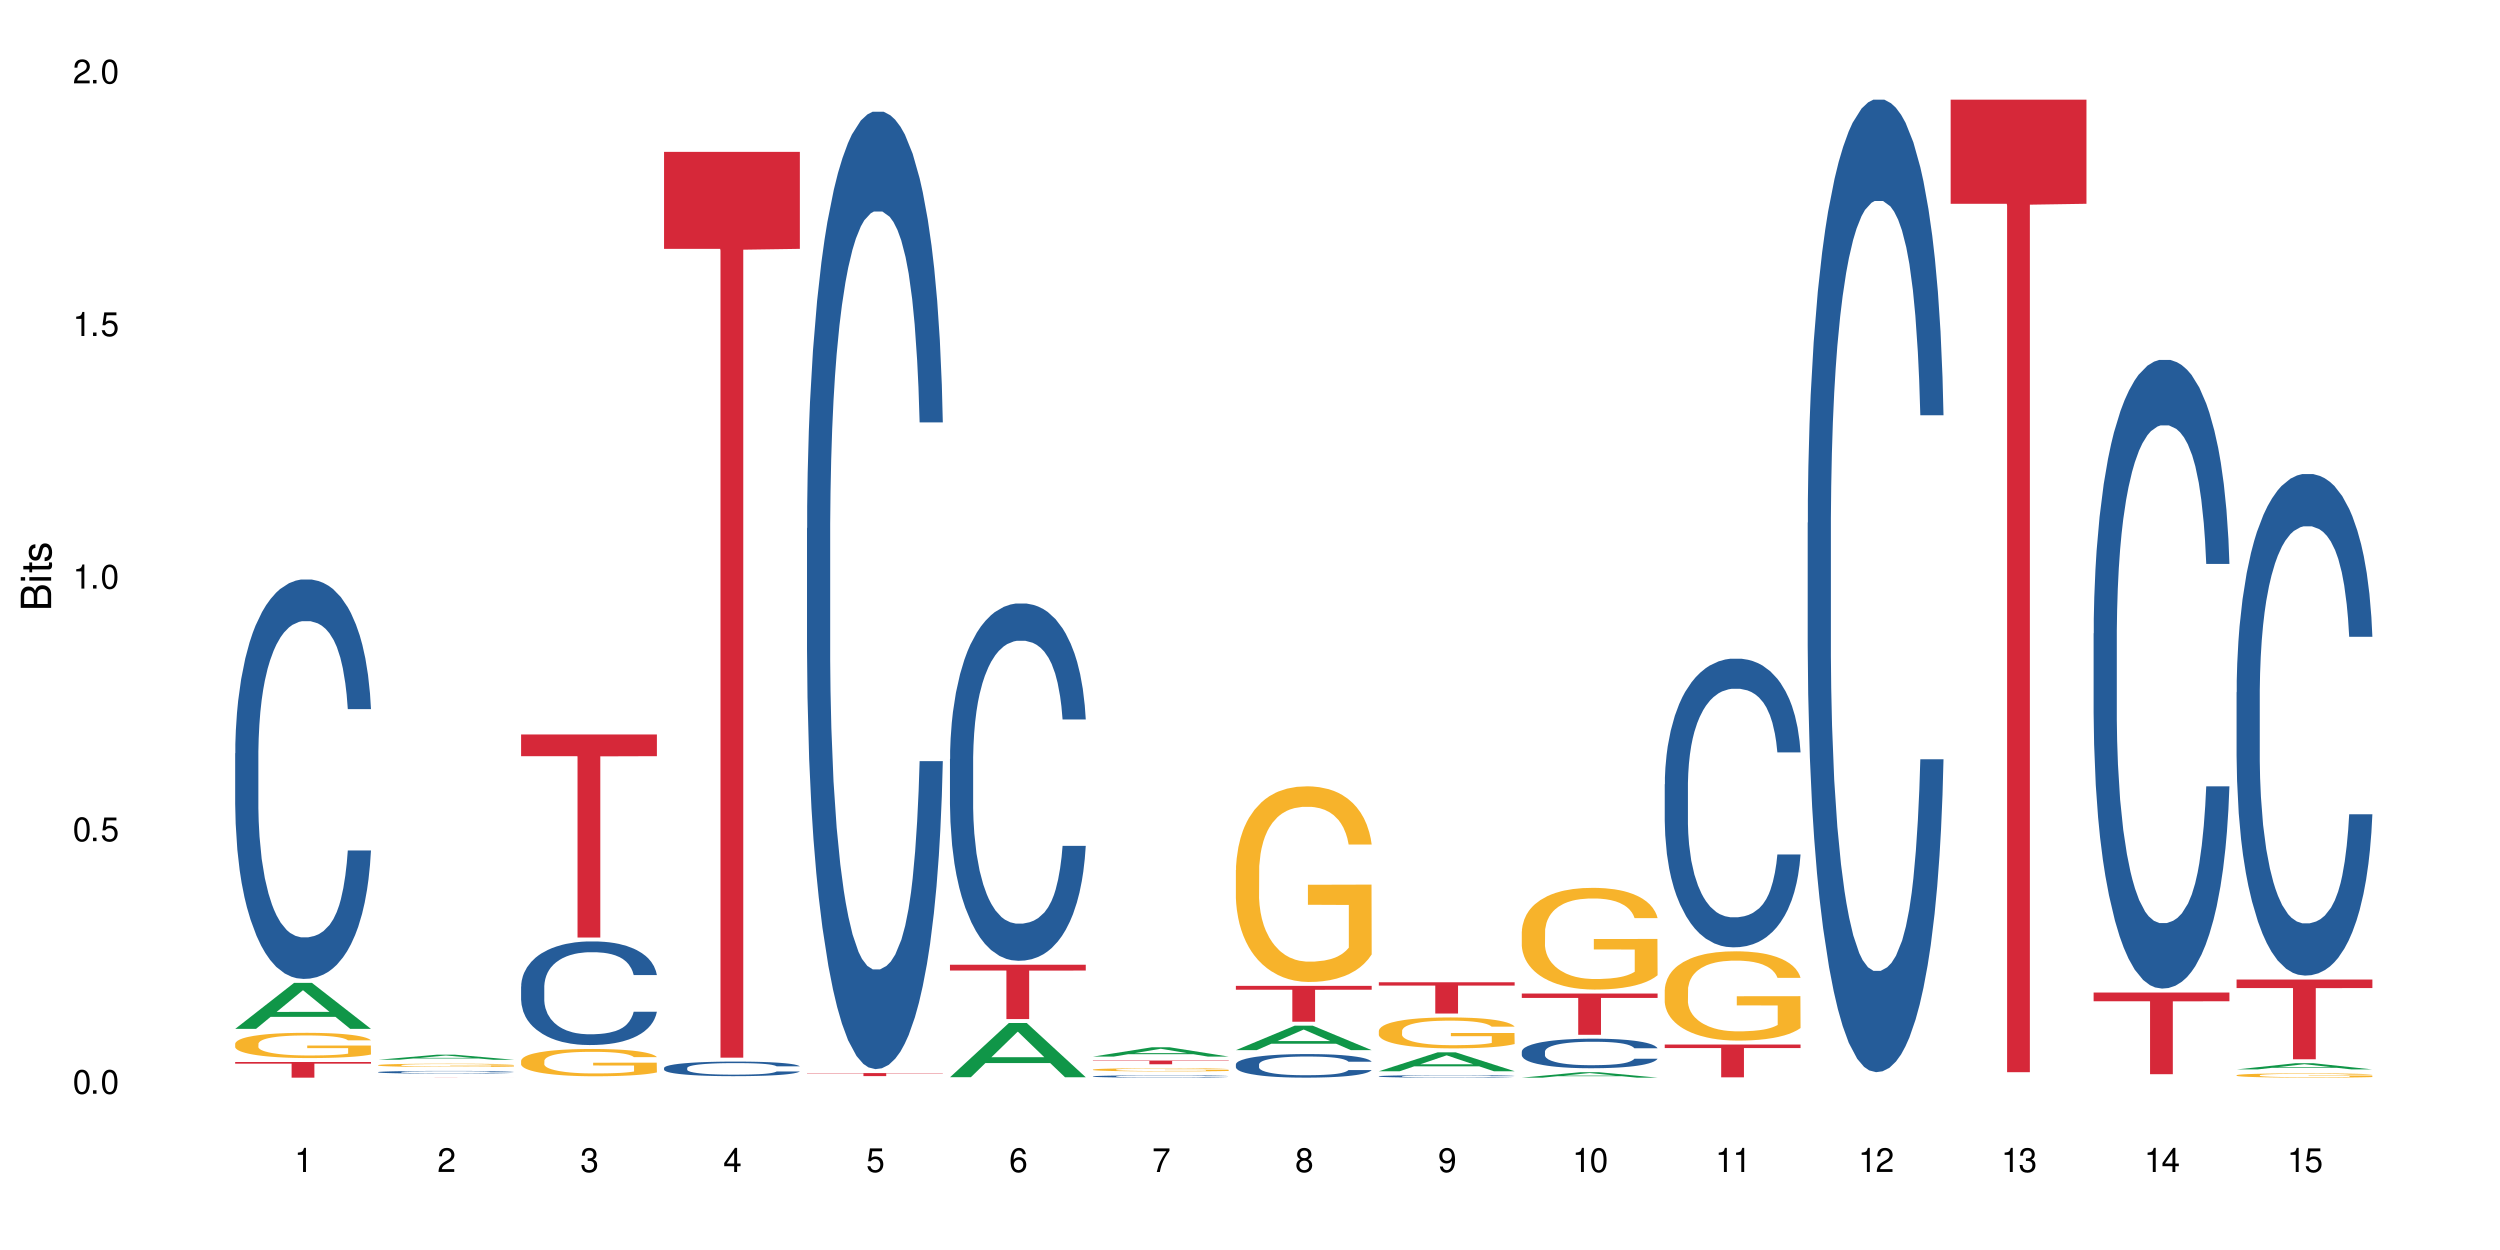 <?xml version="1.0" encoding="UTF-8"?>
<svg xmlns="http://www.w3.org/2000/svg" xmlns:xlink="http://www.w3.org/1999/xlink" width="720" height="360" viewBox="0 0 720 360">
<defs>
<g>
<g id="glyph-0-0">
</g>
<g id="glyph-0-1">
<path d="M 2.641 -6.938 C 2 -6.938 1.422 -6.656 1.078 -6.172 C 0.641 -5.562 0.406 -4.641 0.406 -3.359 C 0.406 -1.016 1.188 0.219 2.641 0.219 C 4.078 0.219 4.859 -1.016 4.859 -3.297 C 4.859 -4.641 4.656 -5.547 4.203 -6.172 C 3.844 -6.656 3.281 -6.938 2.641 -6.938 Z M 2.641 -6.188 C 3.547 -6.188 4 -5.25 4 -3.375 C 4 -1.406 3.562 -0.484 2.625 -0.484 C 1.734 -0.484 1.281 -1.438 1.281 -3.344 C 1.281 -5.25 1.734 -6.188 2.641 -6.188 Z M 2.641 -6.188 "/>
</g>
<g id="glyph-0-2">
<path d="M 1.828 -1 L 0.828 -1 L 0.828 0 L 1.828 0 Z M 1.828 -1 "/>
</g>
<g id="glyph-0-3">
<path d="M 4.562 -6.797 L 1.062 -6.797 L 0.547 -3.094 L 1.328 -3.094 C 1.719 -3.562 2.047 -3.734 2.578 -3.734 C 3.484 -3.734 4.062 -3.109 4.062 -2.094 C 4.062 -1.125 3.484 -0.531 2.578 -0.531 C 1.828 -0.531 1.375 -0.906 1.188 -1.672 L 0.328 -1.672 C 0.453 -1.109 0.547 -0.844 0.75 -0.594 C 1.125 -0.078 1.828 0.219 2.594 0.219 C 3.969 0.219 4.922 -0.781 4.922 -2.219 C 4.922 -3.562 4.031 -4.484 2.719 -4.484 C 2.25 -4.484 1.859 -4.359 1.469 -4.062 L 1.734 -5.969 L 4.562 -5.969 Z M 4.562 -6.797 "/>
</g>
<g id="glyph-0-4">
<path d="M 2.484 -4.938 L 2.484 0 L 3.328 0 L 3.328 -6.938 L 2.766 -6.938 C 2.469 -5.875 2.281 -5.734 0.984 -5.562 L 0.984 -4.938 Z M 2.484 -4.938 "/>
</g>
<g id="glyph-0-5">
<path d="M 4.859 -0.828 L 1.281 -0.828 C 1.359 -1.406 1.672 -1.781 2.5 -2.281 L 3.469 -2.828 C 4.406 -3.344 4.906 -4.062 4.906 -4.906 C 4.906 -5.484 4.672 -6.031 4.266 -6.406 C 3.859 -6.766 3.375 -6.938 2.719 -6.938 C 1.859 -6.938 1.219 -6.625 0.844 -6.031 C 0.609 -5.672 0.5 -5.234 0.484 -4.531 L 1.328 -4.531 C 1.359 -5.016 1.406 -5.281 1.531 -5.516 C 1.75 -5.938 2.188 -6.203 2.703 -6.203 C 3.469 -6.203 4.031 -5.641 4.031 -4.891 C 4.031 -4.344 3.719 -3.859 3.125 -3.516 L 2.234 -3 C 0.812 -2.172 0.406 -1.531 0.328 -0.016 L 4.859 -0.016 Z M 4.859 -0.828 "/>
</g>
<g id="glyph-0-6">
<path d="M 2.125 -3.188 L 2.578 -3.188 C 3.5 -3.188 3.984 -2.766 3.984 -1.922 C 3.984 -1.062 3.469 -0.531 2.594 -0.531 C 1.656 -0.531 1.203 -1 1.156 -2.016 L 0.312 -2.016 C 0.344 -1.453 0.438 -1.094 0.609 -0.781 C 0.953 -0.109 1.625 0.219 2.547 0.219 C 3.953 0.219 4.859 -0.625 4.859 -1.938 C 4.859 -2.828 4.516 -3.297 3.703 -3.594 C 4.344 -3.844 4.656 -4.328 4.656 -5.031 C 4.656 -6.219 3.875 -6.938 2.578 -6.938 C 1.203 -6.938 0.484 -6.172 0.453 -4.703 L 1.297 -4.703 C 1.312 -5.125 1.344 -5.359 1.453 -5.578 C 1.641 -5.969 2.062 -6.203 2.594 -6.203 C 3.344 -6.203 3.797 -5.75 3.797 -5 C 3.797 -4.516 3.609 -4.219 3.25 -4.047 C 3.016 -3.953 2.703 -3.922 2.125 -3.906 Z M 2.125 -3.188 "/>
</g>
<g id="glyph-0-7">
<path d="M 3.141 -1.672 L 3.141 0 L 3.984 0 L 3.984 -1.672 L 4.984 -1.672 L 4.984 -2.438 L 3.984 -2.438 L 3.984 -6.938 L 3.359 -6.938 L 0.266 -2.578 L 0.266 -1.672 Z M 3.141 -2.438 L 1 -2.438 L 3.141 -5.5 Z M 3.141 -2.438 "/>
</g>
<g id="glyph-0-8">
<path d="M 4.781 -5.125 C 4.609 -6.266 3.891 -6.938 2.844 -6.938 C 2.094 -6.938 1.422 -6.578 1.031 -5.953 C 0.594 -5.266 0.406 -4.422 0.406 -3.172 C 0.406 -2 0.578 -1.25 0.984 -0.641 C 1.359 -0.078 1.953 0.219 2.703 0.219 C 3.984 0.219 4.922 -0.75 4.922 -2.094 C 4.922 -3.375 4.062 -4.281 2.844 -4.281 C 2.172 -4.281 1.641 -4.031 1.281 -3.516 C 1.281 -5.234 1.828 -6.188 2.797 -6.188 C 3.391 -6.188 3.797 -5.797 3.938 -5.125 Z M 2.734 -3.531 C 3.547 -3.531 4.062 -2.953 4.062 -2.031 C 4.062 -1.156 3.484 -0.531 2.703 -0.531 C 1.922 -0.531 1.328 -1.188 1.328 -2.078 C 1.328 -2.938 1.906 -3.531 2.734 -3.531 Z M 2.734 -3.531 "/>
</g>
<g id="glyph-0-9">
<path d="M 4.984 -6.797 L 0.438 -6.797 L 0.438 -5.969 L 4.109 -5.969 C 2.5 -3.656 1.828 -2.234 1.328 0 L 2.219 0 C 2.594 -2.172 3.453 -4.047 4.984 -6.094 Z M 4.984 -6.797 "/>
</g>
<g id="glyph-0-10">
<path d="M 3.75 -3.656 C 4.469 -4.094 4.688 -4.438 4.688 -5.078 C 4.688 -6.172 3.844 -6.938 2.641 -6.938 C 1.438 -6.938 0.594 -6.172 0.594 -5.094 C 0.594 -4.438 0.812 -4.094 1.516 -3.656 C 0.734 -3.266 0.359 -2.703 0.359 -1.922 C 0.359 -0.656 1.281 0.219 2.641 0.219 C 3.984 0.219 4.922 -0.656 4.922 -1.922 C 4.922 -2.703 4.531 -3.266 3.75 -3.656 Z M 2.641 -6.188 C 3.359 -6.188 3.812 -5.75 3.812 -5.062 C 3.812 -4.406 3.344 -3.984 2.641 -3.984 C 1.922 -3.984 1.453 -4.406 1.453 -5.078 C 1.453 -5.75 1.922 -6.188 2.641 -6.188 Z M 2.641 -3.266 C 3.484 -3.266 4.062 -2.719 4.062 -1.906 C 4.062 -1.078 3.484 -0.531 2.625 -0.531 C 1.797 -0.531 1.219 -1.094 1.219 -1.906 C 1.219 -2.719 1.781 -3.266 2.641 -3.266 Z M 2.641 -3.266 "/>
</g>
<g id="glyph-0-11">
<path d="M 0.516 -1.578 C 0.672 -0.453 1.406 0.219 2.438 0.219 C 3.188 0.219 3.859 -0.141 4.266 -0.766 C 4.688 -1.453 4.891 -2.297 4.891 -3.547 C 4.891 -4.719 4.703 -5.453 4.312 -6.078 C 3.938 -6.641 3.344 -6.938 2.594 -6.938 C 1.297 -6.938 0.359 -5.969 0.359 -4.625 C 0.359 -3.344 1.234 -2.453 2.453 -2.453 C 3.094 -2.453 3.578 -2.672 4.016 -3.203 C 4 -1.484 3.469 -0.531 2.5 -0.531 C 1.906 -0.531 1.484 -0.906 1.359 -1.578 Z M 2.578 -6.203 C 3.375 -6.203 3.969 -5.531 3.969 -4.641 C 3.969 -3.797 3.391 -3.188 2.547 -3.188 C 1.734 -3.188 1.234 -3.766 1.234 -4.688 C 1.234 -5.562 1.797 -6.203 2.578 -6.203 Z M 2.578 -6.203 "/>
</g>
<g id="glyph-1-0">
</g>
<g id="glyph-1-1">
<path d="M 0 -0.953 L 0 -4.891 C 0 -5.719 -0.234 -6.344 -0.734 -6.797 C -1.188 -7.234 -1.812 -7.469 -2.5 -7.469 C -3.547 -7.469 -4.188 -7 -4.625 -5.875 C -4.984 -6.688 -5.625 -7.094 -6.531 -7.094 C -7.172 -7.094 -7.734 -6.859 -8.141 -6.391 C -8.562 -5.922 -8.75 -5.344 -8.75 -4.5 L -8.75 -0.953 Z M -4.984 -2.062 L -7.766 -2.062 L -7.766 -4.219 C -7.766 -4.844 -7.688 -5.203 -7.453 -5.5 C -7.219 -5.812 -6.859 -5.969 -6.375 -5.969 C -5.891 -5.969 -5.531 -5.812 -5.297 -5.5 C -5.062 -5.203 -4.984 -4.844 -4.984 -4.219 Z M -0.984 -2.062 L -4 -2.062 L -4 -4.781 C -4 -5.766 -3.438 -6.359 -2.484 -6.359 C -1.547 -6.359 -0.984 -5.766 -0.984 -4.781 Z M -0.984 -2.062 "/>
</g>
<g id="glyph-1-2">
<path d="M -6.281 -1.797 L -6.281 -0.797 L 0 -0.797 L 0 -1.797 Z M -8.75 -1.797 L -8.75 -0.797 L -7.484 -0.797 L -7.484 -1.797 Z M -8.75 -1.797 "/>
</g>
<g id="glyph-1-3">
<path d="M -6.281 -3.047 L -6.281 -2.016 L -8.016 -2.016 L -8.016 -1.016 L -6.281 -1.016 L -6.281 -0.172 L -5.469 -0.172 L -5.469 -1.016 L -0.719 -1.016 C -0.078 -1.016 0.281 -1.453 0.281 -2.234 C 0.281 -2.5 0.25 -2.719 0.188 -3.047 L -0.641 -3.047 C -0.609 -2.906 -0.594 -2.766 -0.594 -2.562 C -0.594 -2.141 -0.719 -2.016 -1.156 -2.016 L -5.469 -2.016 L -5.469 -3.047 Z M -6.281 -3.047 "/>
</g>
<g id="glyph-1-4">
<path d="M -4.531 -5.25 C -5.766 -5.25 -6.469 -4.422 -6.469 -2.969 C -6.469 -1.516 -5.719 -0.562 -4.547 -0.562 C -3.562 -0.562 -3.094 -1.062 -2.734 -2.562 L -2.516 -3.484 C -2.344 -4.188 -2.094 -4.469 -1.641 -4.469 C -1.047 -4.469 -0.641 -3.875 -0.641 -3 C -0.641 -2.453 -0.797 -2 -1.062 -1.75 C -1.25 -1.594 -1.422 -1.531 -1.875 -1.469 L -1.875 -0.406 C -0.422 -0.453 0.281 -1.266 0.281 -2.922 C 0.281 -4.5 -0.5 -5.516 -1.719 -5.516 C -2.656 -5.516 -3.172 -4.984 -3.469 -3.734 L -3.703 -2.766 C -3.891 -1.953 -4.156 -1.609 -4.594 -1.609 C -5.188 -1.609 -5.547 -2.125 -5.547 -2.938 C -5.547 -3.75 -5.203 -4.172 -4.531 -4.203 Z M -4.531 -5.25 "/>
</g>
</g>
</defs>
<rect x="-72" y="-36" width="864" height="432" fill="rgb(100%, 100%, 100%)" fill-opacity="1"/>
<path fill-rule="nonzero" fill="rgb(6.275%, 58.824%, 28.235%)" fill-opacity="1" d="M 67.73 296.309 L 67.773 296.297 L 84.695 283.062 L 89.836 283.062 L 106.844 296.32 L 100.867 296.32 L 96.605 292.859 L 77.926 292.859 L 73.75 296.309 L 67.73 296.309 L 79.723 291.43 L 94.895 291.418 L 87.328 285.23 L 87.246 285.219 L 87.16 285.254 L 79.684 291.418 L 79.723 291.43 Z M 67.73 296.309 "/>
<path fill-rule="nonzero" fill="rgb(14.51%, 36.078%, 60%)" fill-opacity="1" d="M 67.73 216.961 L 67.777 216.855 L 67.777 214.332 L 67.922 210.336 L 68.254 205.289 L 68.59 201.82 L 69.449 195.617 L 70.641 189.625 L 71.879 185 L 72.785 182.266 L 73.598 180.164 L 75.457 176.273 L 76.652 174.273 L 77.938 172.488 L 79.512 170.699 L 80.656 169.648 L 83.234 167.965 L 85.141 167.23 L 86.621 166.914 L 89.816 166.914 L 91.723 167.336 L 93.105 167.863 L 94.633 168.703 L 95.922 169.648 L 98.164 171.961 L 100.168 174.906 L 101.074 176.586 L 102.504 179.848 L 103.602 183 L 104.363 185.734 L 105.223 189.625 L 105.984 194.355 L 106.559 199.719 L 106.844 204.238 L 100.168 204.238 L 99.832 200.031 L 99.449 196.773 L 98.734 192.465 L 98.02 189.414 L 97.02 186.363 L 96.113 184.367 L 94.871 182.371 L 93.773 181.109 L 92.629 180.164 L 91.531 179.531 L 89.434 178.902 L 87 178.902 L 86.094 179.109 L 84.234 179.953 L 83.234 180.688 L 81.801 182.16 L 80.801 183.527 L 79.609 185.629 L 78.797 187.418 L 77.797 190.148 L 77.078 192.566 L 76.27 196.039 L 75.793 198.664 L 75.363 201.609 L 74.98 205.078 L 74.695 208.758 L 74.504 212.648 L 74.41 216.434 L 74.41 232.73 L 74.504 236.516 L 74.742 240.93 L 75.363 247.344 L 76.27 252.914 L 77.32 257.332 L 78.32 260.484 L 78.891 261.957 L 79.656 263.641 L 80.848 265.742 L 82.566 267.844 L 83.566 268.688 L 85.094 269.527 L 86.668 269.949 L 88.766 269.949 L 90.625 269.527 L 91.867 269 L 93.156 268.16 L 94.918 266.371 L 96.016 264.691 L 96.969 262.691 L 97.688 260.695 L 98.164 259.012 L 98.879 255.754 L 99.449 252.18 L 99.879 248.5 L 100.168 244.926 L 106.844 244.926 L 106.559 249.129 L 106.129 253.23 L 105.699 256.281 L 105.031 259.961 L 104.27 263.219 L 103.172 266.898 L 102.266 269.316 L 101.074 271.945 L 99.977 273.941 L 98.781 275.73 L 97.02 277.832 L 95.875 278.883 L 94.633 279.832 L 93.156 280.672 L 91.293 281.406 L 89.289 281.828 L 87.43 281.934 L 85.426 281.723 L 83.949 281.301 L 81.992 280.355 L 79.559 278.465 L 77.797 276.465 L 76.414 274.469 L 75.219 272.367 L 73.883 269.527 L 72.168 264.902 L 71.117 261.328 L 70.402 258.383 L 69.59 254.281 L 69.02 250.602 L 68.352 244.715 L 67.875 237.25 L 67.73 231.469 Z M 67.73 216.961 "/>
<path fill-rule="nonzero" fill="rgb(96.863%, 70.196%, 16.863%)" fill-opacity="1" d="M 67.73 300.566 L 67.777 300.562 L 67.777 300.43 L 67.969 300.129 L 68.445 299.719 L 69.066 299.379 L 69.734 299.113 L 70.164 298.973 L 70.879 298.773 L 71.5 298.629 L 73.074 298.328 L 75.078 298.051 L 76.172 297.93 L 77.414 297.816 L 79.18 297.691 L 79.988 297.645 L 82.469 297.539 L 85.285 297.473 L 88.383 297.453 L 89.816 297.461 L 91.77 297.484 L 94.441 297.559 L 95.969 297.625 L 97.16 297.691 L 98.402 297.777 L 99.926 297.91 L 101.359 298.07 L 102.504 298.23 L 103.648 298.43 L 104.602 298.641 L 105.414 298.875 L 106.129 299.152 L 106.559 299.387 L 106.844 299.617 L 100.215 299.617 L 99.832 299.387 L 99.402 299.207 L 98.688 298.988 L 97.973 298.828 L 97.258 298.703 L 95.922 298.527 L 94.777 298.422 L 93.344 298.328 L 91.961 298.27 L 90.387 298.23 L 89.434 298.215 L 86.906 298.215 L 84.617 298.262 L 83.281 298.316 L 82.328 298.371 L 80.992 298.469 L 80.18 298.547 L 79.703 298.602 L 78.273 298.809 L 77.32 298.992 L 76.793 299.121 L 76.125 299.32 L 75.648 299.5 L 75.125 299.766 L 74.84 299.965 L 74.457 300.414 L 74.41 301.609 L 74.551 301.863 L 74.84 302.137 L 75.219 302.375 L 75.793 302.625 L 76.363 302.82 L 77.367 303.078 L 78.227 303.25 L 78.891 303.363 L 80.18 303.543 L 80.703 303.602 L 81.945 303.723 L 83.234 303.816 L 84.809 303.895 L 86 303.934 L 87.906 303.969 L 90.34 303.969 L 93.203 303.93 L 95.016 303.875 L 96.254 303.82 L 97.066 303.773 L 98.066 303.703 L 98.781 303.637 L 99.449 303.562 L 100.262 303.449 L 100.262 301.863 L 88.48 301.855 L 88.48 301.113 L 106.797 301.105 L 106.844 303.703 L 105.844 303.883 L 104.602 304.055 L 103.41 304.188 L 102.168 304.301 L 100.406 304.426 L 98.973 304.504 L 96.781 304.598 L 94.777 304.66 L 92.676 304.699 L 90.816 304.719 L 88.621 304.727 L 86.668 304.711 L 84.57 304.672 L 82.898 304.617 L 81.371 304.551 L 79.848 304.465 L 77.938 304.328 L 76.699 304.215 L 75.41 304.074 L 74.121 303.906 L 72.977 303.73 L 72.215 303.59 L 71.453 303.43 L 70.641 303.23 L 69.879 303.004 L 69.305 302.801 L 68.781 302.566 L 68.398 302.348 L 68.016 302.047 L 67.828 301.809 L 67.73 301.605 Z M 67.73 300.566 "/>
<path fill-rule="nonzero" fill="rgb(83.922%, 15.686%, 22.353%)" fill-opacity="1" d="M 67.73 305.855 L 106.844 305.855 L 106.844 306.34 L 90.543 306.344 L 90.543 310.363 L 83.984 310.363 L 83.984 306.348 L 83.891 306.34 L 67.73 306.34 Z M 67.73 305.855 "/>
<path fill-rule="nonzero" fill="rgb(6.275%, 58.824%, 28.235%)" fill-opacity="1" d="M 108.902 305.211 L 108.945 305.211 L 125.867 303.746 L 131.008 303.746 L 148.016 305.215 L 142.039 305.215 L 137.777 304.832 L 119.098 304.832 L 114.922 305.211 L 108.902 305.211 L 120.895 304.672 L 136.062 304.672 L 128.5 303.988 L 128.418 303.984 L 128.332 303.988 L 120.855 304.672 L 120.895 304.672 Z M 108.902 305.211 "/>
<path fill-rule="nonzero" fill="rgb(14.51%, 36.078%, 60%)" fill-opacity="1" d="M 108.902 308.762 L 108.949 308.762 L 108.949 308.742 L 109.094 308.715 L 109.426 308.684 L 109.762 308.66 L 110.621 308.617 L 111.812 308.578 L 113.051 308.547 L 113.957 308.527 L 114.77 308.512 L 116.629 308.488 L 117.82 308.473 L 119.109 308.461 L 120.684 308.449 L 121.828 308.441 L 124.406 308.43 L 126.312 308.426 L 132.895 308.426 L 134.277 308.43 L 135.805 308.438 L 137.094 308.441 L 139.336 308.457 L 141.336 308.477 L 142.242 308.488 L 143.676 308.512 L 144.773 308.531 L 145.535 308.551 L 146.395 308.578 L 147.156 308.609 L 147.73 308.645 L 148.016 308.676 L 141.336 308.676 L 141.004 308.648 L 140.621 308.625 L 139.906 308.598 L 139.191 308.574 L 138.191 308.555 L 137.285 308.543 L 136.043 308.527 L 134.945 308.52 L 133.801 308.512 L 132.703 308.508 L 130.605 308.504 L 128.172 308.504 L 127.266 308.508 L 125.406 308.512 L 124.406 308.516 L 122.973 308.527 L 121.973 308.535 L 120.781 308.551 L 119.969 308.562 L 118.969 308.582 L 118.25 308.598 L 117.441 308.621 L 116.965 308.637 L 116.535 308.656 L 116.152 308.68 L 115.867 308.707 L 115.676 308.73 L 115.582 308.758 L 115.582 308.867 L 115.676 308.895 L 115.914 308.922 L 116.535 308.965 L 117.441 309.004 L 118.488 309.035 L 119.492 309.055 L 120.062 309.066 L 120.828 309.074 L 122.02 309.09 L 123.738 309.105 L 124.738 309.109 L 126.266 309.117 L 131.797 309.117 L 133.039 309.113 L 134.324 309.105 L 136.09 309.094 L 137.188 309.082 L 138.141 309.07 L 138.859 309.055 L 139.336 309.043 L 140.051 309.023 L 140.621 309 L 141.051 308.973 L 141.336 308.949 L 148.016 308.949 L 147.73 308.977 L 147.301 309.004 L 146.871 309.027 L 146.203 309.051 L 145.441 309.074 L 144.344 309.098 L 143.438 309.113 L 142.242 309.133 L 141.148 309.145 L 139.953 309.156 L 138.191 309.172 L 137.043 309.18 L 135.805 309.184 L 134.324 309.191 L 132.465 309.195 L 130.461 309.199 L 126.598 309.199 L 125.121 309.195 L 123.164 309.188 L 120.73 309.176 L 118.969 309.164 L 117.582 309.148 L 116.391 309.133 L 115.055 309.117 L 113.34 309.086 L 112.289 309.059 L 111.574 309.039 L 110.762 309.012 L 110.191 308.988 L 109.523 308.949 L 109.047 308.898 L 108.902 308.859 Z M 108.902 308.762 "/>
<path fill-rule="nonzero" fill="rgb(96.863%, 70.196%, 16.863%)" fill-opacity="1" d="M 108.902 306.75 L 108.949 306.75 L 108.949 306.734 L 109.141 306.695 L 109.617 306.641 L 110.238 306.598 L 110.906 306.562 L 111.336 306.543 L 112.051 306.516 L 112.672 306.5 L 114.246 306.461 L 116.25 306.422 L 117.344 306.406 L 118.586 306.391 L 120.352 306.375 L 121.16 306.371 L 123.641 306.355 L 126.457 306.348 L 129.555 306.344 L 130.988 306.348 L 132.941 306.348 L 135.613 306.359 L 137.141 306.367 L 138.332 306.375 L 139.574 306.387 L 141.098 306.406 L 142.531 306.426 L 143.676 306.445 L 144.82 306.473 L 145.773 306.5 L 146.586 306.531 L 147.301 306.566 L 147.73 306.598 L 148.016 306.629 L 141.387 306.629 L 141.004 306.598 L 140.574 306.574 L 139.859 306.543 L 139.145 306.523 L 138.43 306.508 L 137.094 306.484 L 135.949 306.473 L 134.516 306.461 L 133.133 306.453 L 131.559 306.445 L 128.078 306.445 L 125.789 306.449 L 124.453 306.457 L 123.5 306.465 L 122.164 306.477 L 121.352 306.488 L 119.445 306.52 L 118.488 306.547 L 117.965 306.562 L 117.297 306.59 L 116.82 306.613 L 116.297 306.645 L 116.008 306.672 L 115.629 306.73 L 115.582 306.887 L 115.723 306.918 L 116.008 306.957 L 116.391 306.984 L 116.965 307.02 L 117.535 307.043 L 118.539 307.078 L 119.395 307.102 L 120.062 307.117 L 121.352 307.137 L 121.875 307.145 L 123.117 307.16 L 124.406 307.176 L 125.98 307.184 L 127.172 307.191 L 129.078 307.195 L 131.512 307.195 L 134.375 307.188 L 136.188 307.184 L 137.426 307.176 L 138.238 307.168 L 139.238 307.16 L 139.953 307.152 L 140.621 307.141 L 141.434 307.125 L 141.434 306.918 L 129.652 306.918 L 129.652 306.82 L 147.969 306.82 L 148.016 307.16 L 147.016 307.184 L 145.773 307.207 L 144.582 307.223 L 143.34 307.238 L 141.578 307.254 L 140.145 307.266 L 137.949 307.277 L 135.949 307.285 L 133.848 307.289 L 131.988 307.293 L 127.84 307.293 L 125.742 307.285 L 124.07 307.277 L 122.543 307.27 L 121.02 307.258 L 119.109 307.242 L 117.871 307.227 L 115.293 307.188 L 114.148 307.164 L 112.625 307.125 L 111.812 307.098 L 111.051 307.07 L 110.477 307.043 L 109.953 307.012 L 109.57 306.984 L 109.188 306.945 L 108.996 306.914 L 108.902 306.887 Z M 108.902 306.75 "/>
<path fill-rule="nonzero" fill="rgb(83.922%, 15.686%, 22.353%)" fill-opacity="1" d="M 108.902 310.332 L 148.016 310.332 L 148.016 310.336 L 131.715 310.336 L 131.715 310.363 L 125.156 310.363 L 125.156 310.336 L 108.902 310.336 Z M 108.902 310.332 "/>
<path fill-rule="nonzero" fill="rgb(14.51%, 36.078%, 60%)" fill-opacity="1" d="M 150.074 284.121 L 150.121 284.094 L 150.121 283.438 L 150.266 282.402 L 150.598 281.094 L 150.934 280.191 L 151.793 278.582 L 152.984 277.031 L 154.223 275.828 L 155.129 275.121 L 155.941 274.574 L 157.801 273.566 L 158.992 273.047 L 160.281 272.586 L 161.855 272.121 L 163 271.848 L 165.578 271.41 L 167.484 271.223 L 168.965 271.141 L 172.16 271.141 L 174.066 271.25 L 175.449 271.383 L 176.977 271.602 L 178.266 271.848 L 180.508 272.449 L 182.508 273.211 L 183.414 273.648 L 184.848 274.492 L 185.945 275.312 L 186.707 276.02 L 187.566 277.031 L 188.328 278.258 L 188.902 279.648 L 189.188 280.82 L 182.508 280.82 L 182.176 279.73 L 181.793 278.883 L 181.078 277.766 L 180.363 276.977 L 179.359 276.184 L 178.453 275.664 L 177.215 275.148 L 176.117 274.82 L 174.973 274.574 L 173.875 274.41 L 171.777 274.246 L 169.344 274.246 L 168.438 274.301 L 166.578 274.52 L 165.578 274.711 L 164.145 275.094 L 163.145 275.449 L 161.953 275.992 L 161.141 276.457 L 160.137 277.164 L 159.422 277.793 L 158.613 278.691 L 158.137 279.375 L 157.707 280.137 L 157.324 281.039 L 157.039 281.992 L 156.848 283 L 156.754 283.984 L 156.754 288.211 L 156.848 289.191 L 157.086 290.336 L 157.707 292 L 158.613 293.445 L 159.66 294.59 L 160.664 295.41 L 161.234 295.789 L 162 296.227 L 163.191 296.773 L 164.91 297.316 L 165.91 297.535 L 167.438 297.754 L 169.012 297.863 L 171.109 297.863 L 172.969 297.754 L 174.211 297.617 L 175.496 297.398 L 177.262 296.938 L 178.359 296.5 L 179.312 295.98 L 180.027 295.465 L 180.508 295.027 L 181.223 294.184 L 181.793 293.254 L 182.223 292.301 L 182.508 291.375 L 189.188 291.375 L 188.902 292.465 L 188.473 293.527 L 188.043 294.32 L 187.375 295.273 L 186.613 296.117 L 185.516 297.074 L 184.609 297.699 L 183.414 298.383 L 182.32 298.898 L 181.125 299.363 L 179.359 299.91 L 178.215 300.18 L 176.977 300.426 L 175.496 300.645 L 173.637 300.836 L 171.633 300.945 L 169.773 300.973 L 167.77 300.918 L 166.293 300.809 L 164.336 300.562 L 161.902 300.074 L 160.137 299.555 L 158.754 299.035 L 157.562 298.492 L 156.227 297.754 L 154.512 296.555 L 153.461 295.629 L 152.746 294.863 L 151.934 293.801 L 151.363 292.848 L 150.695 291.32 L 150.219 289.383 L 150.074 287.883 Z M 150.074 284.121 "/>
<path fill-rule="nonzero" fill="rgb(96.863%, 70.196%, 16.863%)" fill-opacity="1" d="M 150.074 305.473 L 150.121 305.465 L 150.121 305.32 L 150.312 304.996 L 150.789 304.551 L 151.41 304.188 L 152.078 303.898 L 152.508 303.746 L 153.223 303.531 L 153.844 303.375 L 155.418 303.051 L 157.418 302.75 L 158.516 302.621 L 159.758 302.5 L 161.523 302.363 L 162.332 302.312 L 164.812 302.195 L 167.629 302.125 L 170.727 302.102 L 172.16 302.109 L 174.113 302.141 L 176.785 302.219 L 178.312 302.289 L 179.504 302.363 L 180.746 302.457 L 182.27 302.598 L 183.703 302.77 L 184.848 302.945 L 185.992 303.16 L 186.945 303.391 L 187.758 303.641 L 188.473 303.941 L 188.902 304.191 L 189.188 304.445 L 182.559 304.445 L 182.176 304.191 L 181.746 304 L 181.031 303.762 L 180.316 303.59 L 179.602 303.453 L 178.266 303.266 L 177.121 303.152 L 175.688 303.051 L 174.305 302.988 L 172.73 302.945 L 171.777 302.93 L 169.25 302.93 L 166.961 302.98 L 165.625 303.035 L 164.672 303.094 L 163.336 303.203 L 162.523 303.289 L 162.047 303.348 L 160.617 303.57 L 159.66 303.77 L 159.137 303.906 L 158.469 304.121 L 157.992 304.316 L 157.469 304.602 L 157.18 304.816 L 156.801 305.305 L 156.754 306.598 L 156.895 306.871 L 157.18 307.168 L 157.562 307.426 L 158.137 307.699 L 158.707 307.906 L 159.711 308.188 L 160.566 308.371 L 161.234 308.496 L 162.523 308.688 L 163.047 308.754 L 164.289 308.883 L 165.578 308.984 L 167.148 309.07 L 168.344 309.113 L 170.25 309.148 L 172.684 309.148 L 175.547 309.105 L 177.359 309.047 L 178.598 308.992 L 179.41 308.941 L 180.41 308.859 L 181.125 308.789 L 181.793 308.711 L 182.605 308.59 L 182.605 306.871 L 170.824 306.863 L 170.824 306.059 L 189.141 306.055 L 189.188 308.859 L 188.188 309.055 L 186.945 309.242 L 185.754 309.387 L 184.512 309.508 L 182.746 309.645 L 181.316 309.73 L 179.121 309.832 L 177.121 309.895 L 175.02 309.938 L 173.16 309.961 L 170.965 309.969 L 169.012 309.953 L 166.91 309.91 L 165.242 309.852 L 163.715 309.781 L 162.191 309.688 L 160.281 309.535 L 159.043 309.414 L 157.754 309.262 L 156.465 309.082 L 155.32 308.891 L 154.559 308.738 L 153.793 308.566 L 152.984 308.352 L 152.219 308.105 L 151.648 307.883 L 151.125 307.633 L 150.742 307.395 L 150.359 307.074 L 150.168 306.816 L 150.074 306.594 Z M 150.074 305.473 "/>
<path fill-rule="nonzero" fill="rgb(83.922%, 15.686%, 22.353%)" fill-opacity="1" d="M 150.074 211.52 L 189.188 211.52 L 189.188 217.777 L 172.887 217.832 L 172.887 270.008 L 166.328 270.008 L 166.328 217.891 L 166.234 217.777 L 150.074 217.777 Z M 150.074 211.52 "/>
<path fill-rule="nonzero" fill="rgb(14.51%, 36.078%, 60%)" fill-opacity="1" d="M 191.246 307.566 L 191.293 307.562 L 191.293 307.469 L 191.438 307.324 L 191.77 307.141 L 192.105 307.012 L 192.965 306.785 L 194.156 306.566 L 195.395 306.398 L 196.301 306.301 L 197.113 306.223 L 198.973 306.082 L 200.164 306.008 L 201.453 305.941 L 203.027 305.879 L 204.172 305.84 L 206.746 305.777 L 208.656 305.75 L 210.133 305.738 L 213.332 305.738 L 215.238 305.754 L 216.621 305.773 L 218.148 305.805 L 219.438 305.84 L 221.676 305.922 L 223.68 306.031 L 224.586 306.094 L 226.02 306.211 L 227.117 306.328 L 227.879 306.426 L 228.738 306.566 L 229.5 306.742 L 230.074 306.938 L 230.359 307.102 L 223.68 307.102 L 223.348 306.949 L 222.965 306.828 L 222.25 306.672 L 221.535 306.562 L 220.531 306.449 L 219.625 306.375 L 218.387 306.305 L 217.289 306.258 L 216.145 306.223 L 215.047 306.199 L 212.949 306.176 L 210.516 306.176 L 209.609 306.184 L 207.75 306.215 L 206.746 306.242 L 205.316 306.297 L 204.316 306.348 L 203.121 306.422 L 202.312 306.488 L 201.309 306.586 L 200.594 306.676 L 199.785 306.801 L 199.309 306.898 L 198.879 307.004 L 198.496 307.133 L 198.211 307.266 L 198.02 307.41 L 197.922 307.547 L 197.922 308.141 L 198.02 308.281 L 198.258 308.441 L 198.879 308.676 L 199.785 308.879 L 200.832 309.039 L 201.836 309.152 L 202.406 309.207 L 203.172 309.27 L 204.363 309.348 L 206.082 309.422 L 207.082 309.453 L 208.609 309.484 L 210.184 309.5 L 212.281 309.5 L 214.141 309.484 L 215.383 309.465 L 216.668 309.434 L 218.434 309.367 L 219.531 309.309 L 220.484 309.234 L 221.199 309.16 L 221.676 309.102 L 222.395 308.98 L 222.965 308.852 L 223.395 308.715 L 223.68 308.586 L 230.359 308.586 L 230.074 308.738 L 229.645 308.891 L 229.215 309 L 228.547 309.137 L 227.781 309.254 L 226.688 309.387 L 225.781 309.477 L 224.586 309.574 L 223.488 309.645 L 222.297 309.711 L 220.531 309.789 L 219.387 309.824 L 218.148 309.859 L 216.668 309.891 L 214.809 309.918 L 212.805 309.934 L 210.945 309.938 L 208.941 309.93 L 207.465 309.914 L 205.508 309.879 L 203.074 309.809 L 201.309 309.738 L 199.926 309.664 L 198.734 309.586 L 197.398 309.484 L 195.684 309.316 L 194.633 309.184 L 193.918 309.078 L 193.105 308.93 L 192.535 308.793 L 191.867 308.578 L 191.391 308.305 L 191.246 308.094 Z M 191.246 307.566 "/>
<path fill-rule="nonzero" fill="rgb(83.922%, 15.686%, 22.353%)" fill-opacity="1" d="M 191.246 43.746 L 230.359 43.746 L 230.359 71.668 L 214.059 71.914 L 214.059 304.609 L 207.5 304.609 L 207.5 72.16 L 207.402 71.668 L 191.246 71.668 Z M 191.246 43.746 "/>
<path fill-rule="nonzero" fill="rgb(14.51%, 36.078%, 60%)" fill-opacity="1" d="M 232.418 152.156 L 232.465 151.902 L 232.465 145.855 L 232.609 136.277 L 232.941 124.18 L 233.277 115.863 L 234.133 100.992 L 235.328 86.625 L 236.566 75.535 L 237.473 68.98 L 238.285 63.941 L 240.145 54.617 L 241.336 49.828 L 242.625 45.543 L 244.199 41.258 L 245.344 38.738 L 247.918 34.703 L 249.828 32.941 L 251.305 32.184 L 254.504 32.184 L 256.41 33.191 L 257.793 34.453 L 259.32 36.469 L 260.609 38.738 L 262.848 44.281 L 264.852 51.34 L 265.758 55.371 L 267.191 63.184 L 268.285 70.746 L 269.051 77.301 L 269.91 86.625 L 270.672 97.965 L 271.246 110.82 L 271.531 121.66 L 264.852 121.66 L 264.52 111.578 L 264.137 103.762 L 263.422 93.43 L 262.707 86.121 L 261.703 78.812 L 260.797 74.023 L 259.559 69.234 L 258.461 66.211 L 257.316 63.941 L 256.219 62.43 L 254.121 60.918 L 251.688 60.918 L 250.781 61.422 L 248.922 63.438 L 247.918 65.203 L 246.488 68.73 L 245.488 72.008 L 244.293 77.047 L 243.484 81.332 L 242.48 87.887 L 241.766 93.684 L 240.957 102 L 240.48 108.301 L 240.051 115.359 L 239.668 123.676 L 239.383 132.496 L 239.191 141.82 L 239.094 150.895 L 239.094 189.961 L 239.191 199.035 L 239.43 209.621 L 240.051 224.996 L 240.957 238.352 L 242.004 248.938 L 243.008 256.5 L 243.578 260.027 L 244.344 264.062 L 245.535 269.102 L 247.25 274.141 L 248.254 276.16 L 249.781 278.176 L 251.355 279.184 L 253.453 279.184 L 255.312 278.176 L 256.555 276.914 L 257.84 274.898 L 259.605 270.613 L 260.703 266.582 L 261.656 261.793 L 262.371 257.004 L 262.848 252.973 L 263.566 245.156 L 264.137 236.59 L 264.566 227.766 L 264.852 219.199 L 271.531 219.199 L 271.246 229.281 L 270.816 239.109 L 270.387 246.418 L 269.719 255.238 L 268.953 263.051 L 267.859 271.875 L 266.953 277.672 L 265.758 283.973 L 264.66 288.762 L 263.469 293.047 L 261.703 298.086 L 260.559 300.605 L 259.32 302.875 L 257.84 304.891 L 255.98 306.656 L 253.977 307.664 L 252.117 307.914 L 250.113 307.41 L 248.637 306.402 L 246.68 304.137 L 244.246 299.598 L 242.48 294.809 L 241.098 290.02 L 239.906 284.98 L 238.57 278.176 L 236.852 267.086 L 235.805 258.516 L 235.09 251.457 L 234.277 241.629 L 233.707 232.809 L 233.039 218.695 L 232.559 200.801 L 232.418 186.938 Z M 232.418 152.156 "/>
<path fill-rule="nonzero" fill="rgb(83.922%, 15.686%, 22.353%)" fill-opacity="1" d="M 232.418 309.047 L 271.531 309.047 L 271.531 309.141 L 255.23 309.141 L 255.23 309.918 L 248.672 309.918 L 248.672 309.141 L 232.418 309.141 Z M 232.418 309.047 "/>
<path fill-rule="nonzero" fill="rgb(6.275%, 58.824%, 28.235%)" fill-opacity="1" d="M 273.59 310.242 L 273.629 310.227 L 290.555 294.617 L 295.695 294.617 L 312.703 310.254 L 306.727 310.254 L 302.465 306.172 L 283.785 306.172 L 279.605 310.242 L 273.59 310.242 L 285.582 304.484 L 300.75 304.469 L 293.188 297.172 L 293.105 297.156 L 293.02 297.199 L 285.539 304.469 L 285.582 304.484 Z M 273.59 310.242 "/>
<path fill-rule="nonzero" fill="rgb(14.51%, 36.078%, 60%)" fill-opacity="1" d="M 273.59 218.59 L 273.637 218.496 L 273.637 216.238 L 273.781 212.668 L 274.113 208.152 L 274.449 205.047 L 275.305 199.5 L 276.5 194.137 L 277.738 190 L 278.645 187.555 L 279.457 185.672 L 281.316 182.195 L 282.508 180.406 L 283.797 178.809 L 285.371 177.211 L 286.516 176.27 L 289.09 174.766 L 291 174.105 L 292.477 173.824 L 295.672 173.824 L 297.582 174.199 L 298.965 174.668 L 300.492 175.422 L 301.777 176.27 L 304.02 178.336 L 306.023 180.973 L 306.93 182.477 L 308.363 185.391 L 309.457 188.215 L 310.223 190.66 L 311.082 194.137 L 311.844 198.371 L 312.414 203.168 L 312.703 207.211 L 306.023 207.211 L 305.691 203.449 L 305.309 200.535 L 304.594 196.676 L 303.879 193.949 L 302.875 191.223 L 301.969 189.438 L 300.73 187.648 L 299.633 186.52 L 298.488 185.672 L 297.391 185.109 L 295.293 184.547 L 292.859 184.547 L 291.953 184.734 L 290.094 185.484 L 289.09 186.145 L 287.66 187.461 L 286.66 188.684 L 285.465 190.562 L 284.656 192.164 L 283.652 194.609 L 282.938 196.773 L 282.129 199.875 L 281.648 202.227 L 281.223 204.859 L 280.84 207.965 L 280.555 211.254 L 280.363 214.734 L 280.266 218.121 L 280.266 232.699 L 280.363 236.086 L 280.602 240.035 L 281.223 245.773 L 282.129 250.758 L 283.176 254.707 L 284.18 257.527 L 284.75 258.844 L 285.516 260.352 L 286.707 262.23 L 288.422 264.113 L 289.426 264.863 L 290.953 265.617 L 292.527 265.992 L 294.625 265.992 L 296.484 265.617 L 297.727 265.148 L 299.012 264.395 L 300.777 262.797 L 301.875 261.289 L 302.828 259.504 L 303.543 257.715 L 304.02 256.211 L 304.738 253.297 L 305.309 250.098 L 305.738 246.805 L 306.023 243.609 L 312.703 243.609 L 312.414 247.371 L 311.988 251.039 L 311.559 253.766 L 310.891 257.059 L 310.125 259.973 L 309.027 263.266 L 308.121 265.43 L 306.93 267.781 L 305.832 269.566 L 304.641 271.164 L 302.875 273.047 L 301.73 273.988 L 300.492 274.832 L 299.012 275.586 L 297.152 276.246 L 295.148 276.621 L 293.289 276.715 L 291.285 276.527 L 289.805 276.152 L 287.852 275.305 L 285.418 273.609 L 283.652 271.824 L 282.27 270.039 L 281.078 268.156 L 279.742 265.617 L 278.023 261.48 L 276.977 258.281 L 276.262 255.648 L 275.449 251.98 L 274.875 248.688 L 274.211 243.422 L 273.73 236.742 L 273.59 231.57 Z M 273.59 218.59 "/>
<path fill-rule="nonzero" fill="rgb(83.922%, 15.686%, 22.353%)" fill-opacity="1" d="M 273.59 277.848 L 312.703 277.848 L 312.703 279.52 L 296.402 279.535 L 296.402 293.484 L 289.844 293.484 L 289.844 279.551 L 289.746 279.52 L 273.59 279.52 Z M 273.59 277.848 "/>
<path fill-rule="nonzero" fill="rgb(6.275%, 58.824%, 28.235%)" fill-opacity="1" d="M 314.762 304.297 L 314.801 304.297 L 331.727 301.617 L 336.867 301.617 L 353.875 304.301 L 347.898 304.301 L 343.637 303.602 L 324.957 303.602 L 320.777 304.297 L 314.762 304.297 L 326.754 303.309 L 341.922 303.309 L 334.359 302.055 L 334.273 302.055 L 334.191 302.059 L 326.711 303.309 L 326.754 303.309 Z M 314.762 304.297 "/>
<path fill-rule="nonzero" fill="rgb(14.51%, 36.078%, 60%)" fill-opacity="1" d="M 314.762 309.988 L 314.809 309.984 L 314.809 309.973 L 314.953 309.949 L 315.285 309.918 L 315.621 309.898 L 316.477 309.863 L 317.672 309.828 L 318.91 309.801 L 319.816 309.785 L 320.629 309.773 L 322.488 309.75 L 323.68 309.738 L 324.969 309.727 L 326.543 309.719 L 327.688 309.711 L 330.262 309.703 L 332.172 309.695 L 336.844 309.695 L 338.754 309.699 L 340.137 309.699 L 341.664 309.707 L 342.949 309.711 L 345.191 309.723 L 347.195 309.742 L 348.102 309.75 L 349.531 309.77 L 350.629 309.789 L 351.395 309.805 L 352.25 309.828 L 353.016 309.855 L 353.586 309.887 L 353.875 309.914 L 347.195 309.914 L 346.863 309.887 L 346.48 309.867 L 345.766 309.844 L 345.051 309.828 L 344.047 309.809 L 343.141 309.797 L 341.902 309.785 L 340.805 309.777 L 339.66 309.773 L 338.562 309.77 L 336.465 309.766 L 333.125 309.766 L 331.266 309.77 L 330.262 309.773 L 328.832 309.785 L 327.832 309.793 L 326.637 309.805 L 325.828 309.816 L 324.824 309.832 L 324.109 309.844 L 323.297 309.863 L 322.82 309.879 L 322.391 309.898 L 322.012 309.918 L 321.727 309.938 L 321.535 309.961 L 321.438 309.984 L 321.438 310.078 L 321.535 310.102 L 321.773 310.125 L 322.391 310.164 L 323.297 310.195 L 324.348 310.223 L 325.352 310.238 L 325.922 310.25 L 326.684 310.258 L 327.879 310.27 L 329.594 310.281 L 330.598 310.289 L 332.121 310.293 L 333.695 310.297 L 335.797 310.297 L 337.656 310.293 L 338.895 310.289 L 340.184 310.285 L 341.949 310.273 L 343.047 310.266 L 344 310.254 L 344.715 310.242 L 345.191 310.23 L 345.906 310.211 L 346.48 310.191 L 346.91 310.172 L 347.195 310.148 L 353.875 310.148 L 353.586 310.176 L 353.16 310.199 L 352.73 310.215 L 352.062 310.238 L 351.297 310.258 L 350.199 310.277 L 349.293 310.293 L 348.102 310.309 L 347.004 310.32 L 345.812 310.328 L 344.047 310.34 L 342.902 310.348 L 341.664 310.352 L 340.184 310.359 L 338.324 310.363 L 330.977 310.363 L 329.023 310.355 L 326.59 310.344 L 324.824 310.332 L 323.441 310.32 L 322.25 310.309 L 320.914 310.293 L 319.195 310.266 L 318.148 310.246 L 317.434 310.227 L 316.621 310.203 L 316.047 310.184 L 315.379 310.148 L 314.902 310.105 L 314.762 310.07 Z M 314.762 309.988 "/>
<path fill-rule="nonzero" fill="rgb(96.863%, 70.196%, 16.863%)" fill-opacity="1" d="M 314.762 308.035 L 314.809 308.035 L 314.809 308.02 L 315 307.98 L 315.477 307.93 L 316.098 307.887 L 316.766 307.852 L 317.191 307.836 L 317.91 307.809 L 318.527 307.793 L 320.102 307.754 L 322.105 307.719 L 323.203 307.703 L 324.445 307.688 L 326.207 307.672 L 327.02 307.668 L 329.5 307.652 L 332.312 307.645 L 335.414 307.641 L 336.844 307.645 L 338.801 307.645 L 341.473 307.656 L 343 307.664 L 344.191 307.672 L 345.43 307.684 L 346.957 307.699 L 348.387 307.719 L 349.531 307.742 L 350.68 307.766 L 351.633 307.793 L 352.441 307.824 L 353.16 307.859 L 353.586 307.887 L 353.875 307.918 L 347.242 307.918 L 346.863 307.887 L 346.434 307.863 L 345.719 307.836 L 345 307.816 L 344.285 307.801 L 342.949 307.777 L 341.805 307.766 L 340.375 307.754 L 338.992 307.746 L 337.418 307.742 L 336.465 307.738 L 333.938 307.738 L 331.645 307.746 L 330.309 307.75 L 329.355 307.758 L 328.02 307.77 L 327.211 307.781 L 326.734 307.789 L 325.301 307.812 L 324.348 307.836 L 323.824 307.852 L 323.156 307.879 L 322.68 307.902 L 322.152 307.934 L 321.867 307.961 L 321.484 308.02 L 321.438 308.168 L 321.582 308.199 L 321.867 308.234 L 322.25 308.266 L 322.82 308.297 L 323.395 308.324 L 324.395 308.355 L 325.254 308.379 L 325.922 308.391 L 327.211 308.414 L 327.734 308.422 L 328.977 308.438 L 330.262 308.449 L 331.836 308.457 L 333.031 308.465 L 334.938 308.469 L 337.371 308.469 L 340.23 308.465 L 342.043 308.457 L 343.285 308.449 L 344.094 308.445 L 345.098 308.434 L 345.812 308.426 L 346.48 308.418 L 347.293 308.402 L 347.293 308.199 L 335.508 308.199 L 335.508 308.105 L 353.824 308.105 L 353.875 308.434 L 352.871 308.457 L 351.633 308.48 L 350.438 308.496 L 349.199 308.512 L 347.434 308.527 L 346.004 308.535 L 343.809 308.547 L 341.805 308.555 L 339.707 308.562 L 333.695 308.562 L 331.598 308.559 L 329.93 308.551 L 328.402 308.543 L 326.875 308.531 L 324.969 308.512 L 323.727 308.5 L 322.441 308.48 L 321.152 308.461 L 320.008 308.438 L 319.246 308.422 L 318.48 308.398 L 317.672 308.375 L 316.906 308.348 L 316.336 308.32 L 315.809 308.289 L 315.43 308.262 L 315.047 308.227 L 314.855 308.195 L 314.762 308.168 Z M 314.762 308.035 "/>
<path fill-rule="nonzero" fill="rgb(83.922%, 15.686%, 22.353%)" fill-opacity="1" d="M 314.762 305.434 L 353.875 305.434 L 353.875 305.547 L 337.574 305.547 L 337.574 306.512 L 331.016 306.512 L 331.016 305.551 L 330.918 305.547 L 314.762 305.547 Z M 314.762 305.434 "/>
<path fill-rule="nonzero" fill="rgb(6.275%, 58.824%, 28.235%)" fill-opacity="1" d="M 355.934 302.438 L 355.973 302.43 L 372.898 295.383 L 378.039 295.383 L 395.047 302.445 L 389.07 302.445 L 384.809 300.602 L 366.129 300.602 L 361.949 302.438 L 355.934 302.438 L 367.926 299.836 L 383.094 299.832 L 375.531 296.535 L 375.445 296.527 L 375.363 296.547 L 367.883 299.832 L 367.926 299.836 Z M 355.934 302.438 "/>
<path fill-rule="nonzero" fill="rgb(14.51%, 36.078%, 60%)" fill-opacity="1" d="M 355.934 306.527 L 355.98 306.523 L 355.98 306.375 L 356.125 306.137 L 356.457 305.84 L 356.789 305.637 L 357.648 305.27 L 358.844 304.914 L 360.082 304.641 L 360.988 304.48 L 361.801 304.355 L 363.66 304.129 L 364.852 304.008 L 366.141 303.902 L 367.715 303.797 L 368.859 303.734 L 371.434 303.637 L 373.344 303.594 L 374.82 303.574 L 378.016 303.574 L 379.926 303.598 L 381.309 303.629 L 382.836 303.68 L 384.121 303.734 L 386.363 303.871 L 388.367 304.047 L 389.273 304.145 L 390.703 304.34 L 391.801 304.523 L 392.566 304.688 L 393.422 304.914 L 394.188 305.195 L 394.758 305.512 L 395.047 305.777 L 388.367 305.777 L 388.035 305.531 L 387.652 305.336 L 386.938 305.082 L 386.223 304.902 L 385.219 304.723 L 384.312 304.605 L 383.074 304.488 L 381.977 304.414 L 380.832 304.355 L 379.734 304.32 L 377.637 304.281 L 375.203 304.281 L 374.297 304.293 L 372.438 304.344 L 371.434 304.387 L 370.004 304.477 L 369 304.555 L 367.809 304.68 L 367 304.785 L 365.996 304.945 L 365.281 305.09 L 364.469 305.293 L 363.992 305.449 L 363.562 305.621 L 363.184 305.828 L 362.895 306.047 L 362.707 306.273 L 362.609 306.5 L 362.609 307.461 L 362.707 307.684 L 362.945 307.945 L 363.562 308.324 L 364.469 308.652 L 365.52 308.914 L 366.52 309.098 L 367.094 309.188 L 367.855 309.285 L 369.051 309.41 L 370.766 309.535 L 371.77 309.582 L 373.293 309.633 L 374.867 309.656 L 376.969 309.656 L 378.828 309.633 L 380.066 309.602 L 381.355 309.551 L 383.121 309.445 L 384.219 309.348 L 385.172 309.23 L 385.887 309.113 L 386.363 309.012 L 387.078 308.82 L 387.652 308.609 L 388.082 308.391 L 388.367 308.18 L 395.047 308.18 L 394.758 308.43 L 394.328 308.672 L 393.902 308.852 L 393.234 309.066 L 392.469 309.262 L 391.371 309.477 L 390.465 309.621 L 389.273 309.777 L 388.176 309.895 L 386.984 310 L 385.219 310.125 L 384.074 310.184 L 382.836 310.242 L 381.355 310.289 L 379.496 310.336 L 377.492 310.359 L 375.633 310.363 L 373.629 310.352 L 372.148 310.328 L 370.195 310.273 L 367.762 310.16 L 365.996 310.043 L 364.613 309.926 L 363.422 309.801 L 362.086 309.633 L 360.367 309.359 L 359.32 309.148 L 358.602 308.977 L 357.793 308.734 L 357.219 308.516 L 356.551 308.168 L 356.074 307.727 L 355.934 307.387 Z M 355.934 306.527 "/>
<path fill-rule="nonzero" fill="rgb(96.863%, 70.196%, 16.863%)" fill-opacity="1" d="M 355.934 250.59 L 355.98 250.539 L 355.98 249.512 L 356.172 247.195 L 356.648 244.004 L 357.27 241.379 L 357.938 239.32 L 358.363 238.238 L 359.082 236.695 L 359.699 235.562 L 361.273 233.246 L 363.277 231.086 L 364.375 230.16 L 365.613 229.285 L 367.379 228.309 L 368.191 227.945 L 370.672 227.125 L 373.484 226.609 L 376.586 226.453 L 378.016 226.508 L 379.973 226.711 L 382.645 227.277 L 384.172 227.793 L 385.363 228.309 L 386.602 228.977 L 388.129 230.004 L 389.559 231.242 L 390.703 232.477 L 391.848 234.02 L 392.805 235.668 L 393.613 237.469 L 394.328 239.629 L 394.758 241.43 L 395.047 243.23 L 388.414 243.23 L 388.035 241.43 L 387.605 240.043 L 386.891 238.344 L 386.172 237.109 L 385.457 236.129 L 384.121 234.793 L 382.977 233.969 L 381.547 233.246 L 380.164 232.785 L 378.59 232.477 L 377.637 232.371 L 375.105 232.371 L 372.816 232.734 L 371.48 233.145 L 370.527 233.555 L 369.191 234.328 L 368.383 234.945 L 367.906 235.359 L 366.473 236.953 L 365.52 238.395 L 364.996 239.371 L 364.328 240.918 L 363.852 242.305 L 363.324 244.363 L 363.039 245.906 L 362.656 249.406 L 362.609 258.672 L 362.754 260.629 L 363.039 262.738 L 363.422 264.59 L 363.992 266.547 L 364.566 268.039 L 365.566 270.047 L 366.426 271.383 L 367.094 272.258 L 368.383 273.648 L 368.906 274.109 L 370.148 275.035 L 371.434 275.758 L 373.008 276.375 L 374.199 276.684 L 376.109 276.941 L 378.543 276.941 L 381.402 276.633 L 383.215 276.223 L 384.457 275.809 L 385.266 275.449 L 386.27 274.883 L 386.984 274.367 L 387.652 273.801 L 388.461 272.926 L 388.461 260.629 L 376.68 260.574 L 376.68 254.812 L 394.996 254.762 L 395.047 274.883 L 394.043 276.273 L 392.805 277.609 L 391.609 278.641 L 390.371 279.516 L 388.605 280.492 L 387.176 281.109 L 384.98 281.832 L 382.977 282.293 L 380.879 282.602 L 379.02 282.758 L 376.824 282.809 L 374.867 282.707 L 372.77 282.395 L 371.102 281.984 L 369.574 281.469 L 368.047 280.801 L 366.141 279.719 L 364.898 278.844 L 363.613 277.766 L 362.324 276.477 L 361.18 275.09 L 360.414 274.008 L 359.652 272.773 L 358.844 271.23 L 358.078 269.48 L 357.508 267.883 L 356.98 266.082 L 356.602 264.383 L 356.219 262.066 L 356.027 260.215 L 355.934 258.621 Z M 355.934 250.59 "/>
<path fill-rule="nonzero" fill="rgb(83.922%, 15.686%, 22.353%)" fill-opacity="1" d="M 355.934 283.938 L 395.047 283.938 L 395.047 285.043 L 378.746 285.055 L 378.746 294.25 L 372.188 294.25 L 372.188 285.062 L 372.09 285.043 L 355.934 285.043 Z M 355.934 283.938 "/>
<path fill-rule="nonzero" fill="rgb(6.275%, 58.824%, 28.235%)" fill-opacity="1" d="M 397.105 308.516 L 397.145 308.508 L 414.07 303.066 L 419.211 303.066 L 436.219 308.52 L 430.242 308.52 L 425.98 307.098 L 407.301 307.098 L 403.121 308.516 L 397.105 308.516 L 409.098 306.508 L 424.266 306.504 L 416.703 303.957 L 416.617 303.953 L 416.535 303.969 L 409.055 306.504 L 409.098 306.508 Z M 397.105 308.516 "/>
<path fill-rule="nonzero" fill="rgb(14.51%, 36.078%, 60%)" fill-opacity="1" d="M 397.105 309.961 L 397.152 309.961 L 397.152 309.945 L 397.293 309.922 L 397.629 309.891 L 397.961 309.867 L 398.82 309.828 L 400.012 309.793 L 401.254 309.762 L 402.16 309.746 L 402.973 309.734 L 404.832 309.711 L 406.023 309.695 L 407.312 309.688 L 408.887 309.676 L 410.031 309.668 L 412.605 309.656 L 414.516 309.652 L 421.098 309.652 L 422.48 309.656 L 424.008 309.664 L 425.293 309.668 L 427.535 309.684 L 429.539 309.699 L 430.445 309.711 L 431.875 309.73 L 432.973 309.75 L 433.738 309.77 L 434.594 309.793 L 435.359 309.82 L 435.93 309.855 L 436.219 309.883 L 429.539 309.883 L 429.207 309.855 L 428.824 309.836 L 428.109 309.809 L 427.395 309.789 L 426.391 309.773 L 425.484 309.758 L 424.246 309.746 L 423.148 309.738 L 422.004 309.734 L 420.906 309.73 L 418.809 309.727 L 415.469 309.727 L 413.609 309.73 L 412.605 309.738 L 411.176 309.746 L 410.172 309.754 L 408.98 309.766 L 408.172 309.777 L 407.168 309.797 L 406.453 309.809 L 405.641 309.832 L 405.164 309.848 L 404.734 309.867 L 404.355 309.887 L 404.066 309.91 L 403.879 309.934 L 403.781 309.957 L 403.781 310.059 L 403.879 310.082 L 404.117 310.109 L 404.734 310.152 L 405.641 310.184 L 406.691 310.211 L 407.691 310.23 L 408.266 310.242 L 409.027 310.25 L 410.223 310.266 L 411.938 310.277 L 412.941 310.281 L 414.465 310.289 L 420 310.289 L 421.238 310.285 L 422.527 310.281 L 424.293 310.27 L 425.391 310.258 L 426.344 310.246 L 427.059 310.234 L 427.535 310.223 L 428.25 310.203 L 428.824 310.18 L 429.254 310.156 L 429.539 310.137 L 436.219 310.137 L 435.93 310.16 L 435.5 310.188 L 435.07 310.207 L 434.406 310.23 L 433.641 310.25 L 432.543 310.273 L 431.637 310.285 L 430.445 310.305 L 429.348 310.316 L 428.156 310.328 L 426.391 310.34 L 425.246 310.348 L 424.008 310.352 L 422.527 310.355 L 420.668 310.363 L 414.801 310.363 L 413.32 310.359 L 411.367 310.355 L 408.934 310.344 L 407.168 310.332 L 405.785 310.32 L 404.594 310.305 L 403.258 310.289 L 401.539 310.258 L 400.492 310.238 L 399.773 310.219 L 398.965 310.195 L 398.391 310.172 L 397.723 310.133 L 397.246 310.086 L 397.105 310.051 Z M 397.105 309.961 "/>
<path fill-rule="nonzero" fill="rgb(96.863%, 70.196%, 16.863%)" fill-opacity="1" d="M 397.105 296.84 L 397.152 296.832 L 397.152 296.668 L 397.344 296.301 L 397.82 295.797 L 398.441 295.383 L 399.105 295.055 L 399.535 294.887 L 400.254 294.641 L 400.871 294.461 L 402.445 294.094 L 404.449 293.754 L 405.547 293.605 L 406.785 293.469 L 408.551 293.312 L 409.363 293.258 L 411.844 293.125 L 414.656 293.047 L 417.758 293.02 L 419.188 293.027 L 421.145 293.062 L 423.816 293.152 L 425.34 293.23 L 426.535 293.312 L 427.773 293.418 L 429.301 293.582 L 430.73 293.777 L 431.875 293.973 L 433.02 294.219 L 433.977 294.477 L 434.785 294.762 L 435.5 295.105 L 435.93 295.391 L 436.219 295.676 L 429.586 295.676 L 429.207 295.391 L 428.777 295.172 L 428.059 294.902 L 427.344 294.707 L 426.629 294.551 L 425.293 294.34 L 424.148 294.211 L 422.719 294.094 L 421.336 294.023 L 419.762 293.973 L 418.809 293.957 L 416.277 293.957 L 413.988 294.016 L 412.652 294.078 L 411.699 294.145 L 410.363 294.266 L 409.555 294.363 L 409.078 294.43 L 407.645 294.684 L 406.691 294.91 L 406.168 295.062 L 405.5 295.309 L 405.023 295.527 L 404.496 295.855 L 404.211 296.098 L 403.828 296.652 L 403.781 298.117 L 403.926 298.426 L 404.211 298.762 L 404.594 299.055 L 405.164 299.363 L 405.738 299.598 L 406.738 299.918 L 407.598 300.129 L 408.266 300.266 L 409.555 300.488 L 410.078 300.559 L 411.316 300.707 L 412.605 300.82 L 414.18 300.918 L 415.371 300.969 L 417.281 301.008 L 419.715 301.008 L 422.574 300.961 L 424.387 300.895 L 425.629 300.828 L 426.438 300.773 L 427.441 300.684 L 428.156 300.602 L 428.824 300.512 L 429.633 300.371 L 429.633 298.426 L 417.852 298.418 L 417.852 297.508 L 436.168 297.5 L 436.219 300.684 L 435.215 300.902 L 433.977 301.113 L 432.781 301.277 L 431.543 301.414 L 429.777 301.57 L 428.348 301.668 L 426.152 301.781 L 424.148 301.855 L 422.051 301.902 L 420.191 301.93 L 417.996 301.938 L 416.039 301.918 L 413.941 301.871 L 412.273 301.805 L 410.746 301.723 L 409.219 301.617 L 407.312 301.449 L 406.07 301.309 L 404.785 301.137 L 403.496 300.934 L 402.352 300.715 L 401.586 300.543 L 400.824 300.348 L 400.012 300.105 L 399.25 299.828 L 398.68 299.574 L 398.152 299.289 L 397.773 299.02 L 397.391 298.656 L 397.199 298.363 L 397.105 298.109 Z M 397.105 296.84 "/>
<path fill-rule="nonzero" fill="rgb(83.922%, 15.686%, 22.353%)" fill-opacity="1" d="M 397.105 282.883 L 436.219 282.883 L 436.219 283.848 L 419.914 283.855 L 419.914 291.891 L 413.359 291.891 L 413.359 283.863 L 413.262 283.848 L 397.105 283.848 Z M 397.105 282.883 "/>
<path fill-rule="nonzero" fill="rgb(6.275%, 58.824%, 28.235%)" fill-opacity="1" d="M 438.277 310.363 L 438.316 310.363 L 455.242 308.785 L 460.383 308.785 L 477.387 310.363 L 471.414 310.363 L 467.152 309.953 L 448.473 309.953 L 444.293 310.363 L 438.277 310.363 L 450.27 309.781 L 465.438 309.781 L 457.875 309.043 L 457.789 309.043 L 457.707 309.047 L 450.227 309.781 L 450.27 309.781 Z M 438.277 310.363 "/>
<path fill-rule="nonzero" fill="rgb(14.51%, 36.078%, 60%)" fill-opacity="1" d="M 438.277 302.848 L 438.324 302.84 L 438.324 302.652 L 438.465 302.359 L 438.801 301.984 L 439.133 301.727 L 439.992 301.27 L 441.184 300.824 L 442.426 300.484 L 443.332 300.281 L 444.141 300.125 L 446.004 299.84 L 447.195 299.691 L 448.484 299.559 L 450.059 299.426 L 451.203 299.348 L 453.777 299.223 L 455.688 299.168 L 457.164 299.145 L 460.359 299.145 L 462.27 299.176 L 463.652 299.215 L 465.176 299.277 L 466.465 299.348 L 468.707 299.52 L 470.711 299.738 L 471.617 299.863 L 473.047 300.102 L 474.145 300.336 L 474.91 300.539 L 475.766 300.824 L 476.531 301.176 L 477.102 301.574 L 477.387 301.906 L 470.711 301.906 L 470.375 301.598 L 469.996 301.355 L 469.281 301.035 L 468.562 300.809 L 467.562 300.586 L 466.656 300.438 L 465.418 300.289 L 464.32 300.195 L 463.176 300.125 L 462.078 300.078 L 459.977 300.031 L 457.547 300.031 L 456.641 300.047 L 454.781 300.109 L 453.777 300.164 L 452.348 300.273 L 451.344 300.375 L 450.152 300.531 L 449.34 300.664 L 448.34 300.863 L 447.625 301.043 L 446.812 301.301 L 446.336 301.496 L 445.906 301.711 L 445.527 301.969 L 445.238 302.242 L 445.047 302.531 L 444.953 302.809 L 444.953 304.016 L 445.047 304.297 L 445.289 304.621 L 445.906 305.098 L 446.812 305.508 L 447.863 305.836 L 448.863 306.07 L 449.438 306.176 L 450.199 306.301 L 451.395 306.457 L 453.109 306.613 L 454.113 306.676 L 455.637 306.738 L 457.211 306.77 L 459.312 306.77 L 461.172 306.738 L 462.41 306.699 L 463.699 306.637 L 465.465 306.504 L 466.562 306.379 L 467.516 306.23 L 468.23 306.082 L 468.707 305.961 L 469.422 305.719 L 469.996 305.453 L 470.426 305.184 L 470.711 304.918 L 477.387 304.918 L 477.102 305.227 L 476.672 305.531 L 476.242 305.758 L 475.574 306.031 L 474.812 306.27 L 473.715 306.543 L 472.809 306.723 L 471.617 306.918 L 470.52 307.062 L 469.328 307.195 L 467.562 307.352 L 466.418 307.43 L 465.176 307.5 L 463.699 307.562 L 461.84 307.617 L 459.836 307.648 L 457.977 307.656 L 455.973 307.641 L 454.492 307.609 L 452.539 307.539 L 450.105 307.398 L 448.34 307.25 L 446.957 307.102 L 445.766 306.949 L 444.43 306.738 L 442.711 306.395 L 441.664 306.129 L 440.945 305.914 L 440.137 305.609 L 439.562 305.336 L 438.895 304.902 L 438.418 304.348 L 438.277 303.922 Z M 438.277 302.848 "/>
<path fill-rule="nonzero" fill="rgb(96.863%, 70.196%, 16.863%)" fill-opacity="1" d="M 438.277 268.246 L 438.324 268.223 L 438.324 267.688 L 438.516 266.48 L 438.992 264.824 L 439.609 263.457 L 440.277 262.387 L 440.707 261.824 L 441.422 261.023 L 442.043 260.434 L 443.617 259.23 L 445.621 258.105 L 446.719 257.625 L 447.957 257.172 L 449.723 256.66 L 450.535 256.473 L 453.016 256.047 L 455.828 255.777 L 458.93 255.699 L 460.359 255.727 L 462.316 255.832 L 464.988 256.125 L 466.512 256.395 L 467.707 256.66 L 468.945 257.008 L 470.473 257.543 L 471.902 258.188 L 473.047 258.828 L 474.191 259.633 L 475.148 260.488 L 475.957 261.426 L 476.672 262.547 L 477.102 263.484 L 477.387 264.422 L 470.758 264.422 L 470.375 263.484 L 469.949 262.762 L 469.23 261.879 L 468.516 261.238 L 467.801 260.73 L 466.465 260.035 L 465.32 259.605 L 463.891 259.23 L 462.508 258.988 L 460.934 258.828 L 459.977 258.777 L 457.449 258.777 L 455.16 258.965 L 453.824 259.176 L 452.871 259.391 L 451.535 259.793 L 450.727 260.113 L 450.246 260.328 L 448.816 261.156 L 447.863 261.906 L 447.34 262.414 L 446.672 263.219 L 446.195 263.941 L 445.668 265.012 L 445.383 265.812 L 445 267.633 L 444.953 272.449 L 445.098 273.465 L 445.383 274.562 L 445.766 275.527 L 446.336 276.543 L 446.91 277.32 L 447.91 278.363 L 448.77 279.059 L 449.438 279.512 L 450.727 280.234 L 451.25 280.477 L 452.488 280.957 L 453.777 281.332 L 455.352 281.652 L 456.543 281.812 L 458.453 281.949 L 460.883 281.949 L 463.746 281.789 L 465.559 281.574 L 466.801 281.359 L 467.609 281.172 L 468.613 280.879 L 469.328 280.609 L 469.996 280.316 L 470.805 279.859 L 470.805 273.465 L 459.023 273.438 L 459.023 270.441 L 477.34 270.414 L 477.387 280.879 L 476.387 281.602 L 475.148 282.297 L 473.953 282.832 L 472.715 283.285 L 470.949 283.793 L 469.52 284.117 L 467.324 284.488 L 465.32 284.73 L 463.223 284.891 L 461.363 284.973 L 459.168 285 L 457.211 284.945 L 455.113 284.785 L 453.445 284.57 L 451.918 284.301 L 450.391 283.953 L 448.484 283.395 L 447.242 282.938 L 445.953 282.375 L 444.668 281.707 L 443.523 280.984 L 442.758 280.422 L 441.996 279.781 L 441.184 278.977 L 440.422 278.066 L 439.848 277.238 L 439.324 276.301 L 438.941 275.418 L 438.562 274.215 L 438.371 273.25 L 438.277 272.422 Z M 438.277 268.246 "/>
<path fill-rule="nonzero" fill="rgb(83.922%, 15.686%, 22.353%)" fill-opacity="1" d="M 438.277 286.129 L 477.387 286.129 L 477.387 287.402 L 461.086 287.414 L 461.086 298.016 L 454.527 298.016 L 454.527 287.426 L 454.434 287.402 L 438.277 287.402 Z M 438.277 286.129 "/>
<path fill-rule="nonzero" fill="rgb(14.51%, 36.078%, 60%)" fill-opacity="1" d="M 479.445 225.879 L 479.496 225.805 L 479.496 223.98 L 479.637 221.094 L 479.973 217.445 L 480.305 214.938 L 481.164 210.457 L 482.355 206.125 L 483.598 202.781 L 484.504 200.805 L 485.312 199.285 L 487.176 196.473 L 488.367 195.031 L 489.656 193.738 L 491.23 192.445 L 492.375 191.688 L 494.949 190.473 L 496.855 189.938 L 498.336 189.711 L 501.531 189.711 L 503.441 190.016 L 504.824 190.395 L 506.348 191.004 L 507.637 191.688 L 509.879 193.359 L 511.883 195.484 L 512.789 196.703 L 514.219 199.059 L 515.316 201.336 L 516.078 203.312 L 516.938 206.125 L 517.703 209.543 L 518.273 213.418 L 518.559 216.688 L 511.883 216.688 L 511.547 213.648 L 511.168 211.293 L 510.453 208.176 L 509.734 205.973 L 508.734 203.77 L 507.828 202.324 L 506.586 200.883 L 505.492 199.969 L 504.348 199.285 L 503.25 198.828 L 501.148 198.375 L 498.719 198.375 L 497.812 198.527 L 495.949 199.133 L 494.949 199.664 L 493.52 200.73 L 492.516 201.719 L 491.324 203.238 L 490.512 204.527 L 489.512 206.504 L 488.797 208.25 L 487.984 210.758 L 487.508 212.66 L 487.078 214.785 L 486.699 217.293 L 486.41 219.953 L 486.219 222.766 L 486.125 225.5 L 486.125 237.277 L 486.219 240.016 L 486.457 243.207 L 487.078 247.84 L 487.984 251.867 L 489.035 255.059 L 490.035 257.34 L 490.609 258.402 L 491.371 259.617 L 492.562 261.137 L 494.281 262.66 L 495.281 263.266 L 496.809 263.875 L 498.383 264.18 L 500.48 264.18 L 502.344 263.875 L 503.582 263.496 L 504.871 262.887 L 506.637 261.594 L 507.734 260.379 L 508.688 258.934 L 509.402 257.492 L 509.879 256.277 L 510.594 253.918 L 511.168 251.336 L 511.598 248.676 L 511.883 246.094 L 518.559 246.094 L 518.273 249.133 L 517.844 252.098 L 517.414 254.301 L 516.746 256.961 L 515.984 259.316 L 514.887 261.973 L 513.98 263.723 L 512.789 265.621 L 511.691 267.066 L 510.5 268.359 L 508.734 269.879 L 507.59 270.637 L 506.348 271.32 L 504.871 271.93 L 503.012 272.461 L 501.008 272.766 L 499.148 272.84 L 497.145 272.688 L 495.664 272.383 L 493.711 271.699 L 491.277 270.332 L 489.512 268.891 L 488.129 267.445 L 486.938 265.926 L 485.602 263.875 L 483.883 260.531 L 482.832 257.945 L 482.117 255.82 L 481.309 252.855 L 480.734 250.195 L 480.066 245.941 L 479.59 240.547 L 479.445 236.367 Z M 479.445 225.879 "/>
<path fill-rule="nonzero" fill="rgb(96.863%, 70.196%, 16.863%)" fill-opacity="1" d="M 479.445 284.992 L 479.496 284.969 L 479.496 284.496 L 479.688 283.441 L 480.164 281.984 L 480.781 280.785 L 481.449 279.844 L 481.879 279.352 L 482.594 278.648 L 483.215 278.129 L 484.789 277.074 L 486.793 276.086 L 487.891 275.664 L 489.129 275.266 L 490.895 274.816 L 491.707 274.652 L 494.188 274.277 L 497 274.043 L 500.102 273.973 L 501.531 273.996 L 503.488 274.09 L 506.16 274.348 L 507.684 274.582 L 508.879 274.816 L 510.117 275.125 L 511.645 275.594 L 513.074 276.156 L 514.219 276.723 L 515.363 277.426 L 516.316 278.176 L 517.129 279 L 517.844 279.988 L 518.273 280.809 L 518.559 281.633 L 511.93 281.633 L 511.547 280.809 L 511.121 280.176 L 510.402 279.398 L 509.688 278.836 L 508.973 278.391 L 507.637 277.777 L 506.492 277.402 L 505.062 277.074 L 503.68 276.863 L 502.105 276.723 L 501.148 276.672 L 498.621 276.672 L 496.332 276.84 L 494.996 277.027 L 494.043 277.215 L 492.707 277.566 L 491.898 277.848 L 491.418 278.035 L 489.988 278.766 L 489.035 279.422 L 488.512 279.871 L 487.844 280.574 L 487.363 281.207 L 486.84 282.148 L 486.555 282.852 L 486.172 284.449 L 486.125 288.68 L 486.27 289.574 L 486.555 290.535 L 486.938 291.383 L 487.508 292.273 L 488.082 292.957 L 489.082 293.871 L 489.941 294.484 L 490.609 294.883 L 491.898 295.516 L 492.422 295.727 L 493.66 296.152 L 494.949 296.48 L 496.523 296.762 L 497.715 296.902 L 499.625 297.02 L 502.055 297.02 L 504.918 296.879 L 506.73 296.691 L 507.973 296.504 L 508.781 296.34 L 509.785 296.082 L 510.5 295.848 L 511.168 295.586 L 511.977 295.188 L 511.977 289.574 L 500.195 289.551 L 500.195 286.918 L 518.512 286.895 L 518.559 296.082 L 517.559 296.715 L 516.316 297.324 L 515.125 297.797 L 513.887 298.195 L 512.121 298.641 L 510.691 298.926 L 508.496 299.254 L 506.492 299.465 L 504.395 299.605 L 502.535 299.676 L 500.34 299.699 L 498.383 299.652 L 496.285 299.512 L 494.617 299.324 L 493.09 299.09 L 491.562 298.781 L 489.656 298.289 L 488.414 297.891 L 487.125 297.398 L 485.84 296.809 L 484.695 296.176 L 483.93 295.68 L 483.168 295.117 L 482.355 294.414 L 481.594 293.613 L 481.02 292.887 L 480.496 292.062 L 480.113 291.289 L 479.734 290.23 L 479.543 289.383 L 479.445 288.656 Z M 479.445 284.992 "/>
<path fill-rule="nonzero" fill="rgb(83.922%, 15.686%, 22.353%)" fill-opacity="1" d="M 479.445 300.832 L 518.559 300.832 L 518.559 301.84 L 502.258 301.848 L 502.258 310.27 L 495.699 310.27 L 495.699 301.859 L 495.605 301.84 L 479.445 301.84 Z M 479.445 300.832 "/>
<path fill-rule="nonzero" fill="rgb(14.51%, 36.078%, 60%)" fill-opacity="1" d="M 520.617 150.57 L 520.668 150.312 L 520.668 144.168 L 520.809 134.441 L 521.145 122.152 L 521.477 113.703 L 522.336 98.598 L 523.527 84.004 L 524.77 72.738 L 525.676 66.082 L 526.484 60.965 L 528.348 51.492 L 529.539 46.625 L 530.828 42.273 L 532.398 37.922 L 533.547 35.363 L 536.121 31.266 L 538.027 29.473 L 539.508 28.707 L 542.703 28.707 L 544.609 29.73 L 545.996 31.008 L 547.52 33.059 L 548.809 35.363 L 551.051 40.992 L 553.055 48.164 L 553.961 52.258 L 555.391 60.195 L 556.488 67.875 L 557.25 74.531 L 558.109 84.004 L 558.875 95.527 L 559.445 108.582 L 559.73 119.59 L 553.055 119.59 L 552.719 109.352 L 552.34 101.414 L 551.621 90.918 L 550.906 83.492 L 549.906 76.066 L 549 71.203 L 547.758 66.34 L 546.664 63.266 L 545.516 60.965 L 544.422 59.426 L 542.32 57.891 L 539.891 57.891 L 538.984 58.402 L 537.121 60.453 L 536.121 62.242 L 534.691 65.828 L 533.688 69.156 L 532.496 74.277 L 531.684 78.629 L 530.684 85.285 L 529.969 91.172 L 529.156 99.621 L 528.68 106.023 L 528.25 113.191 L 527.867 121.641 L 527.582 130.602 L 527.391 140.074 L 527.297 149.289 L 527.297 188.973 L 527.391 198.188 L 527.629 208.941 L 528.25 224.559 L 529.156 238.125 L 530.207 248.879 L 531.207 256.559 L 531.781 260.145 L 532.543 264.242 L 533.734 269.359 L 535.453 274.48 L 536.453 276.527 L 537.98 278.578 L 539.555 279.602 L 541.652 279.602 L 543.516 278.578 L 544.754 277.297 L 546.043 275.25 L 547.809 270.898 L 548.902 266.801 L 549.859 261.938 L 550.574 257.07 L 551.051 252.977 L 551.766 245.039 L 552.34 236.336 L 552.77 227.375 L 553.055 218.668 L 559.73 218.668 L 559.445 228.91 L 559.016 238.895 L 558.586 246.32 L 557.918 255.281 L 557.156 263.215 L 556.059 272.176 L 555.152 278.066 L 553.961 284.465 L 552.863 289.328 L 551.672 293.684 L 549.906 298.801 L 548.762 301.363 L 547.52 303.668 L 546.043 305.715 L 544.184 307.508 L 542.18 308.531 L 540.316 308.789 L 538.316 308.273 L 536.836 307.25 L 534.879 304.945 L 532.449 300.34 L 530.684 295.473 L 529.301 290.609 L 528.109 285.488 L 526.773 278.578 L 525.055 267.312 L 524.004 258.609 L 523.289 251.441 L 522.48 241.453 L 521.906 232.496 L 521.238 218.156 L 520.762 199.98 L 520.617 185.898 Z M 520.617 150.57 "/>
<path fill-rule="nonzero" fill="rgb(83.922%, 15.686%, 22.353%)" fill-opacity="1" d="M 561.789 28.707 L 600.902 28.707 L 600.902 58.688 L 584.602 58.949 L 584.602 308.789 L 578.043 308.789 L 578.043 59.211 L 577.949 58.688 L 561.789 58.688 Z M 561.789 28.707 "/>
<path fill-rule="nonzero" fill="rgb(14.51%, 36.078%, 60%)" fill-opacity="1" d="M 602.961 182.434 L 603.008 182.27 L 603.008 178.297 L 603.152 172.008 L 603.488 164.062 L 603.82 158.602 L 604.68 148.836 L 605.871 139.402 L 607.113 132.121 L 608.02 127.816 L 608.828 124.508 L 610.688 118.383 L 611.883 115.238 L 613.168 112.426 L 614.742 109.613 L 615.887 107.957 L 618.465 105.309 L 620.371 104.148 L 621.852 103.652 L 625.047 103.652 L 626.953 104.316 L 628.336 105.145 L 629.863 106.469 L 631.152 107.957 L 633.395 111.598 L 635.398 116.23 L 636.305 118.879 L 637.734 124.012 L 638.832 128.977 L 639.594 133.277 L 640.453 139.402 L 641.215 146.852 L 641.789 155.289 L 642.074 162.406 L 635.398 162.406 L 635.062 155.789 L 634.684 150.656 L 633.965 143.871 L 633.25 139.07 L 632.25 134.273 L 631.344 131.129 L 630.102 127.984 L 629.004 125.996 L 627.859 124.508 L 626.766 123.516 L 624.664 122.52 L 622.23 122.52 L 621.324 122.852 L 619.465 124.176 L 618.465 125.336 L 617.031 127.652 L 616.031 129.805 L 614.84 133.113 L 614.027 135.926 L 613.027 140.23 L 612.312 144.035 L 611.5 149.496 L 611.023 153.637 L 610.594 158.27 L 610.211 163.73 L 609.926 169.523 L 609.734 175.648 L 609.641 181.605 L 609.641 207.258 L 609.734 213.219 L 609.973 220.168 L 610.594 230.266 L 611.5 239.035 L 612.551 245.988 L 613.551 250.953 L 614.125 253.27 L 614.887 255.918 L 616.078 259.227 L 617.797 262.539 L 618.797 263.863 L 620.324 265.188 L 621.898 265.848 L 623.996 265.848 L 625.855 265.188 L 627.098 264.359 L 628.387 263.035 L 630.148 260.219 L 631.246 257.574 L 632.203 254.43 L 632.918 251.285 L 633.395 248.637 L 634.109 243.504 L 634.684 237.879 L 635.109 232.086 L 635.398 226.457 L 642.074 226.457 L 641.789 233.078 L 641.359 239.531 L 640.93 244.332 L 640.262 250.125 L 639.5 255.254 L 638.402 261.047 L 637.496 264.855 L 636.305 268.992 L 635.207 272.137 L 634.016 274.949 L 632.25 278.262 L 631.105 279.914 L 629.863 281.406 L 628.387 282.73 L 626.523 283.887 L 624.523 284.551 L 622.66 284.715 L 620.66 284.383 L 619.18 283.723 L 617.223 282.234 L 614.793 279.254 L 613.027 276.109 L 611.645 272.965 L 610.449 269.656 L 609.113 265.188 L 607.398 257.902 L 606.348 252.277 L 605.633 247.641 L 604.82 241.188 L 604.25 235.395 L 603.582 226.125 L 603.105 214.375 L 602.961 205.273 Z M 602.961 182.434 "/>
<path fill-rule="nonzero" fill="rgb(83.922%, 15.686%, 22.353%)" fill-opacity="1" d="M 602.961 285.848 L 642.074 285.848 L 642.074 288.363 L 625.773 288.387 L 625.773 309.371 L 619.215 309.371 L 619.215 288.41 L 619.121 288.363 L 602.961 288.363 Z M 602.961 285.848 "/>
<path fill-rule="nonzero" fill="rgb(6.275%, 58.824%, 28.235%)" fill-opacity="1" d="M 644.133 307.996 L 644.176 307.992 L 661.098 306.203 L 666.238 306.203 L 683.246 307.996 L 677.27 307.996 L 673.008 307.527 L 654.328 307.527 L 650.152 307.996 L 644.133 307.996 L 656.125 307.336 L 671.297 307.332 L 663.73 306.496 L 663.648 306.492 L 663.566 306.5 L 656.086 307.332 L 656.125 307.336 Z M 644.133 307.996 "/>
<path fill-rule="nonzero" fill="rgb(14.51%, 36.078%, 60%)" fill-opacity="1" d="M 644.133 199.383 L 644.18 199.25 L 644.18 196.082 L 644.324 191.066 L 644.66 184.727 L 644.992 180.371 L 645.852 172.582 L 647.043 165.055 L 648.285 159.246 L 649.191 155.812 L 650 153.172 L 651.859 148.289 L 653.055 145.781 L 654.34 143.535 L 655.914 141.293 L 657.059 139.973 L 659.637 137.859 L 661.543 136.934 L 663.023 136.539 L 666.219 136.539 L 668.125 137.066 L 669.508 137.727 L 671.035 138.781 L 672.324 139.973 L 674.566 142.875 L 676.57 146.574 L 677.477 148.684 L 678.906 152.777 L 680.004 156.738 L 680.766 160.172 L 681.625 165.055 L 682.387 170.996 L 682.961 177.73 L 683.246 183.406 L 676.57 183.406 L 676.234 178.125 L 675.852 174.035 L 675.137 168.621 L 674.422 164.793 L 673.422 160.965 L 672.516 158.453 L 671.273 155.945 L 670.176 154.363 L 669.031 153.172 L 667.934 152.383 L 665.836 151.59 L 663.402 151.59 L 662.496 151.852 L 660.637 152.91 L 659.637 153.832 L 658.203 155.684 L 657.203 157.398 L 656.012 160.039 L 655.199 162.285 L 654.199 165.715 L 653.484 168.754 L 652.672 173.109 L 652.195 176.41 L 651.766 180.105 L 651.383 184.465 L 651.098 189.086 L 650.906 193.969 L 650.812 198.723 L 650.812 219.184 L 650.906 223.938 L 651.145 229.484 L 651.766 237.535 L 652.672 244.535 L 653.723 250.078 L 654.723 254.039 L 655.297 255.887 L 656.059 258 L 657.25 260.641 L 658.969 263.281 L 659.969 264.336 L 661.496 265.395 L 663.07 265.922 L 665.168 265.922 L 667.027 265.395 L 668.27 264.734 L 669.559 263.676 L 671.32 261.434 L 672.418 259.32 L 673.371 256.812 L 674.09 254.305 L 674.566 252.191 L 675.281 248.098 L 675.852 243.609 L 676.281 238.988 L 676.57 234.5 L 683.246 234.5 L 682.961 239.781 L 682.531 244.93 L 682.102 248.758 L 681.434 253.379 L 680.672 257.473 L 679.574 262.094 L 678.668 265.129 L 677.477 268.43 L 676.379 270.938 L 675.184 273.184 L 673.422 275.824 L 672.277 277.145 L 671.035 278.332 L 669.559 279.387 L 667.695 280.312 L 665.695 280.84 L 663.832 280.973 L 661.828 280.707 L 660.352 280.18 L 658.395 278.992 L 655.965 276.617 L 654.199 274.105 L 652.816 271.598 L 651.621 268.957 L 650.285 265.395 L 648.57 259.586 L 647.52 255.098 L 646.805 251.398 L 645.992 246.25 L 645.422 241.629 L 644.754 234.234 L 644.277 224.863 L 644.133 217.602 Z M 644.133 199.383 "/>
<path fill-rule="nonzero" fill="rgb(96.863%, 70.196%, 16.863%)" fill-opacity="1" d="M 644.133 309.656 L 644.18 309.656 L 644.18 309.633 L 644.371 309.582 L 644.848 309.512 L 645.469 309.457 L 646.137 309.41 L 646.566 309.387 L 647.281 309.352 L 647.902 309.328 L 649.477 309.277 L 651.48 309.23 L 652.578 309.207 L 653.816 309.191 L 655.582 309.168 L 656.391 309.16 L 658.871 309.141 L 661.688 309.129 L 666.219 309.129 L 668.172 309.133 L 670.844 309.145 L 672.371 309.156 L 673.562 309.168 L 674.805 309.184 L 676.332 309.207 L 677.762 309.234 L 678.906 309.258 L 680.051 309.293 L 681.004 309.328 L 681.816 309.371 L 682.531 309.418 L 682.961 309.457 L 683.246 309.496 L 676.617 309.496 L 676.234 309.457 L 675.805 309.426 L 675.09 309.387 L 673.66 309.34 L 672.324 309.309 L 671.18 309.293 L 669.746 309.277 L 668.363 309.266 L 666.789 309.258 L 663.309 309.258 L 661.02 309.266 L 659.684 309.273 L 658.73 309.285 L 657.395 309.301 L 656.582 309.312 L 654.676 309.359 L 653.723 309.391 L 653.195 309.41 L 652.527 309.445 L 652.051 309.477 L 651.527 309.52 L 651.242 309.555 L 650.859 309.633 L 650.812 309.836 L 650.953 309.879 L 651.242 309.926 L 651.621 309.965 L 652.195 310.008 L 652.766 310.039 L 653.77 310.086 L 654.629 310.113 L 655.297 310.133 L 656.582 310.164 L 657.109 310.176 L 658.348 310.195 L 659.637 310.211 L 661.211 310.223 L 662.402 310.23 L 664.309 310.234 L 666.742 310.234 L 669.605 310.23 L 671.418 310.219 L 672.656 310.211 L 673.469 310.203 L 674.469 310.191 L 675.184 310.18 L 675.852 310.168 L 676.664 310.148 L 676.664 309.879 L 664.883 309.875 L 664.883 309.75 L 683.199 309.75 L 683.246 310.191 L 682.246 310.223 L 681.004 310.25 L 679.812 310.273 L 678.57 310.293 L 676.809 310.312 L 675.375 310.328 L 673.184 310.344 L 671.18 310.355 L 669.082 310.359 L 667.219 310.363 L 663.07 310.363 L 660.973 310.355 L 659.301 310.348 L 657.777 310.336 L 656.25 310.32 L 654.34 310.297 L 653.102 310.277 L 651.812 310.254 L 650.523 310.227 L 649.379 310.195 L 648.617 310.172 L 647.855 310.145 L 647.043 310.109 L 646.281 310.074 L 645.707 310.039 L 645.184 309.996 L 644.801 309.961 L 644.418 309.91 L 644.23 309.867 L 644.133 309.832 Z M 644.133 309.656 "/>
<path fill-rule="nonzero" fill="rgb(83.922%, 15.686%, 22.353%)" fill-opacity="1" d="M 644.133 282.105 L 683.246 282.105 L 683.246 284.562 L 666.945 284.582 L 666.945 305.07 L 660.387 305.07 L 660.387 284.605 L 660.293 284.562 L 644.133 284.562 Z M 644.133 282.105 "/>
<g fill="rgb(0%, 0%, 0%)" fill-opacity="1">
<use xlink:href="#glyph-0-1" x="20.965" y="314.993"/>
<use xlink:href="#glyph-0-2" x="25.965" y="314.993"/>
<use xlink:href="#glyph-0-1" x="28.965" y="314.993"/>
</g>
<g fill="rgb(0%, 0%, 0%)" fill-opacity="1">
<use xlink:href="#glyph-0-1" x="20.965" y="242.251"/>
<use xlink:href="#glyph-0-2" x="25.965" y="242.251"/>
<use xlink:href="#glyph-0-3" x="28.965" y="242.251"/>
</g>
<g fill="rgb(0%, 0%, 0%)" fill-opacity="1">
<use xlink:href="#glyph-0-4" x="20.965" y="169.509"/>
<use xlink:href="#glyph-0-2" x="25.965" y="169.509"/>
<use xlink:href="#glyph-0-1" x="28.965" y="169.509"/>
</g>
<g fill="rgb(0%, 0%, 0%)" fill-opacity="1">
<use xlink:href="#glyph-0-4" x="20.965" y="96.767"/>
<use xlink:href="#glyph-0-2" x="25.965" y="96.767"/>
<use xlink:href="#glyph-0-3" x="28.965" y="96.767"/>
</g>
<g fill="rgb(0%, 0%, 0%)" fill-opacity="1">
<use xlink:href="#glyph-0-5" x="20.965" y="24.024"/>
<use xlink:href="#glyph-0-2" x="25.965" y="24.024"/>
<use xlink:href="#glyph-0-1" x="28.965" y="24.024"/>
</g>
<g fill="rgb(0%, 0%, 0%)" fill-opacity="1">
<use xlink:href="#glyph-0-4" x="84.789" y="337.532"/>
</g>
<g fill="rgb(0%, 0%, 0%)" fill-opacity="1">
<use xlink:href="#glyph-0-5" x="125.961" y="337.532"/>
</g>
<g fill="rgb(0%, 0%, 0%)" fill-opacity="1">
<use xlink:href="#glyph-0-6" x="167.129" y="337.532"/>
</g>
<g fill="rgb(0%, 0%, 0%)" fill-opacity="1">
<use xlink:href="#glyph-0-7" x="208.301" y="337.532"/>
</g>
<g fill="rgb(0%, 0%, 0%)" fill-opacity="1">
<use xlink:href="#glyph-0-3" x="249.473" y="337.532"/>
</g>
<g fill="rgb(0%, 0%, 0%)" fill-opacity="1">
<use xlink:href="#glyph-0-8" x="290.645" y="337.532"/>
</g>
<g fill="rgb(0%, 0%, 0%)" fill-opacity="1">
<use xlink:href="#glyph-0-9" x="331.816" y="337.532"/>
</g>
<g fill="rgb(0%, 0%, 0%)" fill-opacity="1">
<use xlink:href="#glyph-0-10" x="372.988" y="337.532"/>
</g>
<g fill="rgb(0%, 0%, 0%)" fill-opacity="1">
<use xlink:href="#glyph-0-11" x="414.16" y="337.532"/>
</g>
<g fill="rgb(0%, 0%, 0%)" fill-opacity="1">
<use xlink:href="#glyph-0-4" x="452.832" y="337.532"/>
<use xlink:href="#glyph-0-1" x="457.832" y="337.532"/>
</g>
<g fill="rgb(0%, 0%, 0%)" fill-opacity="1">
<use xlink:href="#glyph-0-4" x="494.004" y="337.532"/>
<use xlink:href="#glyph-0-4" x="499.004" y="337.532"/>
</g>
<g fill="rgb(0%, 0%, 0%)" fill-opacity="1">
<use xlink:href="#glyph-0-4" x="535.176" y="337.532"/>
<use xlink:href="#glyph-0-5" x="540.176" y="337.532"/>
</g>
<g fill="rgb(0%, 0%, 0%)" fill-opacity="1">
<use xlink:href="#glyph-0-4" x="576.348" y="337.532"/>
<use xlink:href="#glyph-0-6" x="581.348" y="337.532"/>
</g>
<g fill="rgb(0%, 0%, 0%)" fill-opacity="1">
<use xlink:href="#glyph-0-4" x="617.52" y="337.532"/>
<use xlink:href="#glyph-0-7" x="622.52" y="337.532"/>
</g>
<g fill="rgb(0%, 0%, 0%)" fill-opacity="1">
<use xlink:href="#glyph-0-4" x="658.691" y="337.532"/>
<use xlink:href="#glyph-0-3" x="663.691" y="337.532"/>
</g>
<g fill="rgb(0%, 0%, 0%)" fill-opacity="1">
<use xlink:href="#glyph-1-1" x="14.725" y="176.012"/>
<use xlink:href="#glyph-1-2" x="14.725" y="168.012"/>
<use xlink:href="#glyph-1-3" x="14.725" y="165.012"/>
<use xlink:href="#glyph-1-4" x="14.725" y="162.012"/>
</g>
</svg>
